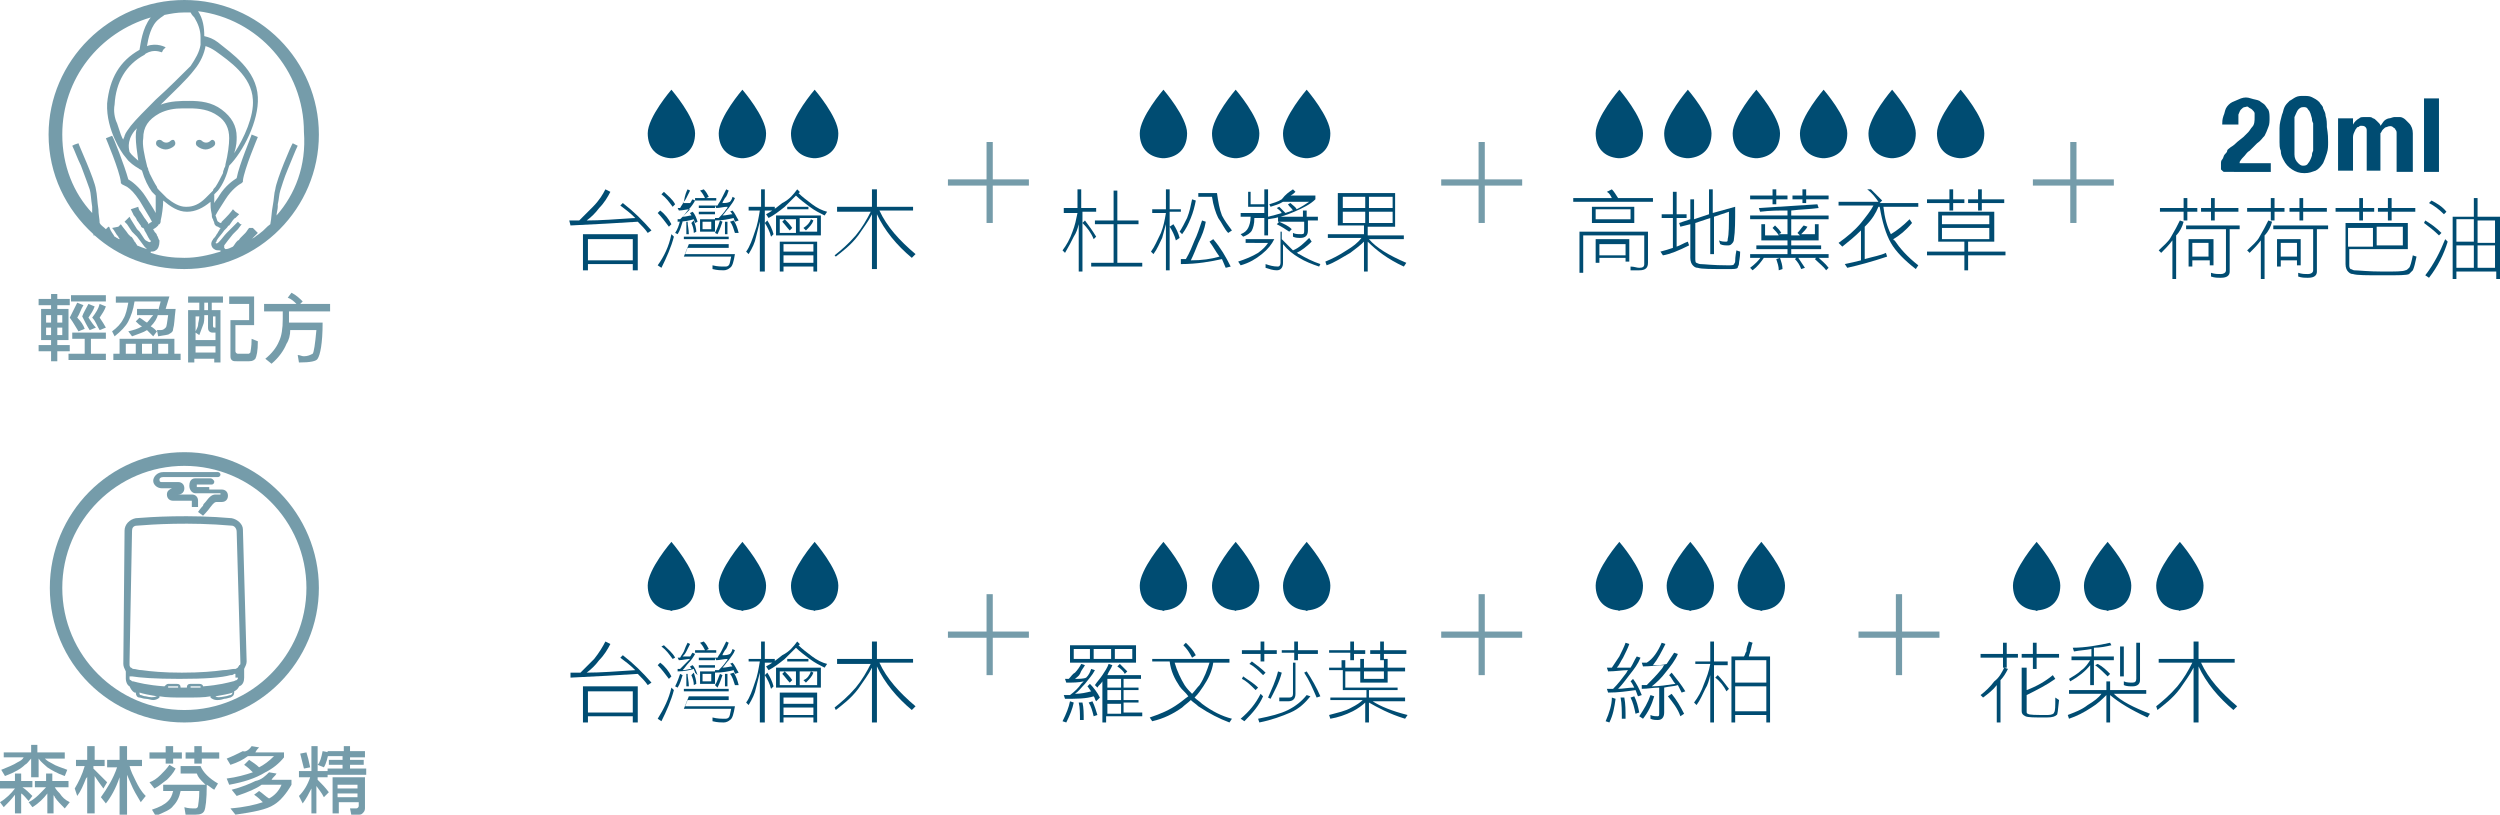 <?xml version="1.0" encoding="utf-8"?>
<!-- Generator: Adobe Illustrator 25.4.1, SVG Export Plug-In . SVG Version: 6.00 Build 0)  -->
<svg version="1.1" id="圖層_1" xmlns="http://www.w3.org/2000/svg" xmlns:xlink="http://www.w3.org/1999/xlink" x="0px" y="0px"
	 viewBox="0 0 200.7 65.4" style="enable-background:new 0 0 200.7 65.4;" xml:space="preserve">
<style type="text/css">
	.st0{fill:#004C72;}
	.st1{fill:#759CAA;}
	.st2{fill:#231815;}
	.st3{fill:#306E5B;}
	.st4{fill:#A3B5A5;}
	.st5{fill:#E9A778;}
	.st6{fill:#C76421;}
	.st7{fill:#CF804C;}
	.st8{fill:#8F86B0;}
	.st9{fill:#554075;}
	.st10{fill:#DCA899;}
	.st11{fill:#8C1D23;}
	.st12{fill:#C6BB60;}
	.st13{fill:#836719;}
	.st14{fill:#60524F;}
	.st15{fill:#9D9085;}
</style>
<g>
	<g>
		<g>
			<path class="st0" d="M48.6,15.2l0.4,0.2c-0.2,0.4-0.5,0.9-0.9,1.3c-0.3,0.4-0.6,0.7-1,1c1.1,0,2.4-0.1,3.9-0.2
				c-0.4-0.4-0.8-0.7-1.2-1l0.2-0.2c0.9,0.7,1.6,1.4,2.3,2.2L52,18.7c-0.2-0.3-0.5-0.6-0.8-0.9c-1.5,0.1-3.3,0.2-5.4,0.3l-0.1-0.4
				c0.3,0,0.5,0,0.8,0c0.4-0.4,0.8-0.8,1.1-1.1C48.1,16.1,48.4,15.6,48.6,15.2z M51.2,18.8v2.9h-0.4v-0.5h-3.6v0.5h-0.4v-2.9H51.2z
				 M47.2,20.9h3.6v-1.7h-3.6V20.9z"/>
			<path class="st0" d="M53,16.9c0.4,0.3,0.7,0.7,0.9,1.1l-0.2,0.2c-0.3-0.4-0.6-0.8-0.9-1.1L53,16.9z M53.9,18.8l0.2,0.2
				c-0.2,0.8-0.6,1.7-1,2.5l-0.3-0.2C53.3,20.6,53.7,19.8,53.9,18.8z M53.3,15.4c0.3,0.3,0.7,0.6,0.9,1L54,16.6
				c-0.3-0.4-0.5-0.7-0.9-1L53.3,15.4z M54.6,17.7l0.2,0.1c-0.1,0.3-0.2,0.7-0.4,1l-0.2-0.1C54.4,18.4,54.5,18.1,54.6,17.7z
				 M55.2,15.2l0.2,0.1c-0.1,0.2-0.2,0.4-0.3,0.6c-0.1,0.2-0.2,0.3-0.3,0.4c0.2,0,0.4,0,0.6,0c0.1-0.1,0.1-0.2,0.2-0.3l0.2,0.1
				c-0.1,0.2-0.3,0.5-0.5,0.7c-0.2,0.2-0.3,0.4-0.5,0.6c0.3,0,0.5-0.1,0.7-0.1c0-0.1-0.1-0.1-0.1-0.2l0.2-0.1
				c0.2,0.2,0.3,0.5,0.4,0.8l-0.2,0.1c0-0.1-0.1-0.2-0.1-0.3c-0.3,0.1-0.8,0.2-1.3,0.2l0-0.2c0.1,0,0.2,0,0.2,0
				c0.2-0.2,0.4-0.4,0.6-0.6c0.1-0.1,0.1-0.1,0.2-0.2c-0.3,0-0.6,0.1-0.9,0.1l-0.1-0.2c0.1,0,0.1,0,0.2,0c0.1-0.2,0.2-0.3,0.3-0.5
				C55,15.6,55.1,15.4,55.2,15.2z M54.7,19h3.8v0.9h-3.3l-0.2,0.5H59c-0.1,0.6-0.2,1-0.4,1.1c-0.1,0.1-0.3,0.2-0.5,0.2
				c-0.2,0-0.5,0-0.9-0.1l0-0.3c0.4,0.1,0.7,0.1,1,0.1c0.1,0,0.2,0,0.3-0.1c0.1-0.1,0.1-0.3,0.2-0.7h-3.8l0.4-1h3.2v-0.4h-3.6V19z
				 M55.2,17.8c0,0.3,0.1,0.6,0.1,1l-0.2,0c0-0.4,0-0.7,0-1L55.2,17.8z M55.7,17.7c0.1,0.3,0.2,0.6,0.2,0.9l-0.2,0.1
				c0-0.3-0.1-0.6-0.2-0.8L55.7,17.7z M56.5,15.2c0.2,0.2,0.3,0.4,0.4,0.6l-0.2,0.1h0.8v0.2h-1.7v-0.2h0.8c-0.1-0.2-0.2-0.4-0.4-0.6
				L56.5,15.2z M56.1,16.5h1.3v0.2h-1.3V16.5z M56.1,17h1.3v0.2h-1.3V17z M56.2,17.6h1.2v1h-1.2V17.6z M56.4,18.4h0.7v-0.6h-0.7
				V18.4z M57.8,17.7l0.2,0.1c-0.1,0.3-0.2,0.6-0.4,1l-0.2-0.1C57.6,18.3,57.7,18,57.8,17.7z M58.3,15.2l0.2,0.1
				c-0.1,0.2-0.1,0.4-0.3,0.6c-0.1,0.2-0.2,0.3-0.2,0.4c0.2,0,0.4,0,0.6-0.1c0.1-0.1,0.2-0.3,0.2-0.4l0.2,0.1
				c-0.1,0.3-0.3,0.5-0.5,0.8c-0.2,0.2-0.3,0.4-0.5,0.6c0.3,0,0.6-0.1,0.8-0.1c-0.1-0.1-0.1-0.2-0.2-0.2l0.2-0.1
				c0.2,0.2,0.3,0.5,0.5,0.8l-0.3,0.1c0-0.1-0.1-0.2-0.1-0.3c-0.4,0.1-0.9,0.2-1.5,0.2l0-0.2c0.1,0,0.2,0,0.3,0
				c0.2-0.2,0.4-0.4,0.6-0.7c0.1-0.1,0.1-0.1,0.1-0.2c-0.3,0-0.6,0.1-0.9,0.1l-0.1-0.2c0.1,0,0.1,0,0.2,0c0.1-0.2,0.2-0.3,0.3-0.5
				C58.1,15.6,58.2,15.4,58.3,15.2z M58.4,17.8c0,0.3,0,0.6,0,1l-0.2,0c0-0.4,0-0.7,0-1L58.4,17.8z M58.9,17.7
				c0.2,0.3,0.3,0.6,0.4,1L59,18.7c-0.1-0.3-0.2-0.7-0.4-0.9L58.9,17.7z"/>
			<path class="st0" d="M60.1,16.6h1v-1.4h0.3v1.4h0.8v0.3h-0.8v4.9H61v-4c-0.1,0.4-0.2,0.8-0.3,1.2c-0.1,0.5-0.3,0.9-0.6,1.4
				l-0.2-0.2c0.3-0.4,0.5-1,0.7-1.6c0.2-0.5,0.3-1.1,0.4-1.7h-0.9V16.6z M61.6,17.7c0.2,0.3,0.4,0.7,0.5,1.1L61.9,19
				c-0.1-0.4-0.3-0.8-0.5-1.1L61.6,17.7z M64,15.2l0.2,0.2c0,0.1-0.1,0.1-0.1,0.1c0.3,0.3,0.7,0.6,1.1,0.9c0.4,0.3,0.8,0.5,1.2,0.6
				l-0.2,0.3c-0.4-0.2-0.8-0.4-1.2-0.7c-0.4-0.3-0.8-0.6-1.1-0.9c-0.3,0.3-0.6,0.6-0.9,0.9c-0.5,0.4-0.9,0.7-1.3,0.9l-0.2-0.3
				c0.4-0.2,0.8-0.5,1.3-0.9C63.4,16,63.7,15.6,64,15.2z M62.3,17.3h3.6v1.6h-3.6V17.3z M65.6,19.4v2.4h-0.3v-0.4h-2.4v0.4h-0.3
				v-2.4H65.6z M62.6,18.7h1.3v-1.1h-1.3V18.7z M63,17.6c0.2,0.2,0.4,0.4,0.6,0.7l-0.2,0.2c-0.2-0.2-0.4-0.5-0.6-0.7L63,17.6z
				 M62.9,20.2h2.4v-0.6h-2.4V20.2z M62.9,21.1h2.4v-0.6h-2.4V21.1z M63.2,16.6h1.7v0.2h-1.7V16.6z M64.2,17.5v1.1h1.4v-1.1H64.2z
				 M65.1,17.6l0.2,0.1c-0.1,0.3-0.3,0.5-0.6,0.8l-0.2-0.2C64.8,18.1,65,17.9,65.1,17.6z"/>
			<path class="st0" d="M67.2,16.6h2.8v-1.4h0.4v1.4h2.9v0.3h-2.7c0.6,1.3,1.6,2.4,2.9,3.5l-0.3,0.3c-1.2-1-2.2-2.2-2.8-3.5v4.4
				h-0.4v-4.4c-0.3,0.6-0.7,1.1-1.1,1.7c-0.6,0.8-1.3,1.3-1.8,1.7L67,20.5c0.5-0.4,1.1-0.9,1.7-1.6c0.5-0.6,0.9-1.3,1.2-1.9h-2.7
				V16.6z"/>
		</g>
		<g>
			<path class="st0" d="M54,12.7c1.1-0.1,1.8-0.8,1.8-2c0-1.3-1.9-3.5-1.9-3.5l0,0l0,0c0,0-1.9,2.2-1.9,3.5c0,1.2,0.7,1.9,1.8,2
				C53.9,12.7,54,12.7,54,12.7z"/>
			<path class="st0" d="M59.7,12.7c1.1-0.1,1.8-0.8,1.8-2c0-1.3-1.9-3.5-1.9-3.5l0,0l0,0c0,0-1.9,2.2-1.9,3.5c0,1.2,0.7,1.9,1.8,2
				C59.6,12.7,59.7,12.7,59.7,12.7z"/>
			<path class="st0" d="M65.5,12.7c1.1-0.1,1.8-0.8,1.8-2c0-1.3-1.9-3.5-1.9-3.5l0,0l0,0c0,0-1.9,2.2-1.9,3.5c0,1.2,0.7,1.9,1.8,2
				C65.4,12.7,65.4,12.7,65.5,12.7z"/>
		</g>
	</g>
	<g>
		<g>
			<path class="st0" d="M93.5,12.7c1.1-0.1,1.8-0.8,1.8-2c0-1.3-1.9-3.5-1.9-3.5l0,0l0,0c0,0-1.9,2.2-1.9,3.5c0,1.2,0.7,1.9,1.8,2
				C93.4,12.7,93.5,12.7,93.5,12.7z"/>
			<path class="st0" d="M99.3,12.7c1.1-0.1,1.8-0.8,1.8-2c0-1.3-1.9-3.5-1.9-3.5l0,0l0,0c0,0-1.9,2.2-1.9,3.5c0,1.2,0.7,1.9,1.8,2
				C99.2,12.7,99.2,12.7,99.3,12.7z"/>
			<path class="st0" d="M105,12.7c1.1-0.1,1.8-0.8,1.8-2c0-1.3-1.9-3.5-1.9-3.5l0,0l0,0c0,0-1.9,2.2-1.9,3.5c0,1.2,0.7,1.9,1.8,2
				C104.9,12.7,105,12.7,105,12.7z"/>
		</g>
		<g>
			<g>
				<path class="st0" d="M85.4,16.7h1.1v-1.5h0.3v1.5H88V17h-1.1v4.8h-0.3v-3.8c-0.1,0.4-0.2,0.7-0.4,1c-0.2,0.4-0.4,0.8-0.7,1.3
					l-0.2-0.2c0.3-0.4,0.6-0.9,0.8-1.5c0.2-0.5,0.3-1,0.4-1.5h-1.1V16.7z M87.1,17.7c0.3,0.4,0.6,0.8,0.9,1.3l-0.2,0.2
					c-0.2-0.5-0.5-0.9-0.9-1.3L87.1,17.7z M87.9,17.7h1.5v-2.4h0.3v2.4h1.7V18h-1.7v3.1h2v0.3h-4.1v-0.3h1.8V18h-1.5V17.7z"/>
				<path class="st0" d="M92.4,16.8h1.2v-1.6h0.3v1.6h0.9V17h-0.9v4.7h-0.3V18c-0.1,0.4-0.2,0.7-0.3,1.1c-0.2,0.4-0.4,0.9-0.7,1.3
					l-0.2-0.2c0.3-0.4,0.5-0.9,0.8-1.5c0.2-0.5,0.3-1,0.4-1.6h-1.1V16.8z M94.2,18c0.2,0.3,0.4,0.7,0.5,1.1l-0.3,0.2
					c-0.1-0.4-0.3-0.8-0.5-1.1L94.2,18z M95.7,16l0.3,0.1c-0.1,0.5-0.2,0.9-0.4,1.4c-0.2,0.5-0.4,0.9-0.7,1.3l-0.2-0.2
					c0.2-0.3,0.4-0.7,0.6-1.1C95.5,17,95.6,16.5,95.7,16z M96.5,17.7l0.3,0.1c-0.1,0.6-0.3,1.1-0.6,1.7c-0.2,0.5-0.4,1-0.6,1.4
					c0.9,0,1.6-0.1,2.3-0.3c-0.3-0.4-0.5-0.8-0.8-1.2l0.3-0.2c0.6,0.7,1,1.4,1.4,2.2l-0.4,0.1c-0.1-0.2-0.2-0.5-0.3-0.7
					c-0.9,0.2-2,0.4-3.3,0.4l0-0.4c0.2,0,0.3,0,0.4,0c0.3-0.5,0.5-1,0.7-1.5C96.1,18.9,96.3,18.3,96.5,17.7z M96.3,15.5h1.4
					c0.1,0.7,0.2,1.3,0.4,1.8c0.2,0.4,0.5,0.8,0.8,1.2l-0.3,0.2c-0.3-0.3-0.5-0.8-0.8-1.2c-0.2-0.4-0.4-1-0.5-1.7h-1.1V15.5z"/>
				<path class="st0" d="M100,19.2h2.3c-0.2,0.4-0.5,0.8-1,1.2c-0.5,0.4-1,0.7-1.7,0.9l-0.2-0.3c0.6-0.2,1.1-0.4,1.6-0.7
					c0.4-0.3,0.6-0.5,0.8-0.8H100V19.2z M100.1,15.4h0.3v1h1.1v-1.2h0.3v3.7h-0.3v-1.4h-0.8c0,0.5-0.1,0.8-0.2,1
					c-0.1,0.2-0.4,0.4-0.7,0.5l-0.2-0.2c0.3-0.1,0.5-0.3,0.6-0.5c0.1-0.2,0.2-0.5,0.2-0.9h-0.8v-0.3h1.9v-0.5h-1.3V15.4z
					 M102.6,18.6h0.3v0.6c0.3,0.3,0.6,0.6,0.9,0.9c0.5-0.2,0.9-0.6,1.3-1l0.2,0.3c-0.4,0.4-0.8,0.7-1.2,0.9c0.1,0,0.1,0.1,0.2,0.1
					c0.5,0.3,1.1,0.6,1.7,0.8l-0.1,0.2c-0.6-0.2-1.1-0.4-1.6-0.7c-0.5-0.3-0.9-0.6-1.3-1.1v1.5c0,0.4-0.2,0.6-0.5,0.6
					c-0.3,0-0.6-0.1-0.9-0.2l0-0.3c0.3,0.1,0.6,0.2,1,0.2c0.1,0,0.2-0.1,0.2-0.3V18.6z M103.8,15.2l0.2,0.2
					c-0.1,0.1-0.2,0.2-0.4,0.3h2v0.3c-0.4,0.4-1,0.7-1.7,1c-0.7,0.3-1.3,0.5-2.1,0.6l0-0.2c0.4-0.1,0.8-0.2,1.1-0.3
					c-0.1-0.2-0.3-0.3-0.4-0.4l0.2-0.1c0.2,0.2,0.3,0.3,0.5,0.5c0.2-0.1,0.4-0.1,0.5-0.2c0,0,0.1,0,0.1,0c-0.1-0.2-0.3-0.3-0.4-0.5
					l0.2-0.1c0.2,0.2,0.4,0.3,0.5,0.5c0.4-0.2,0.7-0.4,1-0.6h-2c0,0-0.1,0-0.1,0c-0.3,0.2-0.7,0.3-1,0.4l-0.1-0.2
					c0.3-0.1,0.7-0.2,1-0.4C103.2,15.6,103.5,15.4,103.8,15.2z M102.5,17.4h2.1v-0.5h0.3v0.5h0.9v0.3H105v0.8c0,0.4-0.2,0.6-0.6,0.6
					c-0.2,0-0.4,0-0.6-0.1l0-0.3c0.2,0.1,0.4,0.1,0.7,0.1c0.2,0,0.2-0.1,0.2-0.3v-0.7h-2.1V17.4z M102.7,17.8c0.4,0.2,0.7,0.3,1,0.6
					l-0.2,0.2c-0.3-0.2-0.6-0.4-1-0.6L102.7,17.8z"/>
				<path class="st0" d="M107.5,15.5h4.5v2.7h-2.2v0.7h2.9v0.3h-2.8c0.6,0.7,1.6,1.3,3,1.9l-0.2,0.3c-1.3-0.6-2.2-1.3-2.9-2v2.4
					h-0.3v-2.4c-0.3,0.3-0.7,0.6-1.1,0.9c-0.7,0.4-1.3,0.8-1.9,1l-0.1-0.3c0.5-0.2,1.1-0.5,1.7-0.9c0.5-0.3,0.9-0.6,1.2-1h-2.7v-0.3
					h2.9v-0.7h-2.1V15.5z M107.8,16.7h1.8v-0.9h-1.8V16.7z M107.8,17.9h1.8V17h-1.8V17.9z M109.9,15.8v0.9h1.9v-0.9H109.9z
					 M109.9,17v0.9h1.9V17H109.9z"/>
			</g>
		</g>
	</g>
	<g>
		<g>
			<path class="st0" d="M130.1,12.7c1.1-0.1,1.8-0.8,1.8-2c0-1.3-1.9-3.5-1.9-3.5l0,0l0,0c0,0-1.9,2.2-1.9,3.5c0,1.2,0.7,1.9,1.8,2
				C130,12.7,130.1,12.7,130.1,12.7z"/>
			<path class="st0" d="M135.6,12.7c1.1-0.1,1.8-0.8,1.8-2c0-1.3-1.9-3.5-1.9-3.5l0,0l0,0c0,0-1.9,2.2-1.9,3.5c0,1.2,0.7,1.9,1.8,2
				C135.5,12.7,135.5,12.7,135.6,12.7z"/>
			<path class="st0" d="M141.1,12.7c1.1-0.1,1.8-0.8,1.8-2c0-1.3-1.9-3.5-1.9-3.5l0,0l0,0c0,0-1.9,2.2-1.9,3.5c0,1.2,0.7,1.9,1.8,2
				C141,12.7,141,12.7,141.1,12.7z"/>
			<path class="st0" d="M146.5,12.7c1.1-0.1,1.8-0.8,1.8-2c0-1.3-1.9-3.5-1.9-3.5l0,0l0,0c0,0-1.9,2.2-1.9,3.5c0,1.2,0.7,1.9,1.8,2
				C146.4,12.7,146.5,12.7,146.5,12.7z"/>
			<path class="st0" d="M152,12.7c1.1-0.1,1.8-0.8,1.8-2c0-1.3-1.9-3.5-1.9-3.5l0,0l0,0c0,0-1.9,2.2-1.9,3.5c0,1.2,0.7,1.9,1.8,2
				C151.9,12.7,151.9,12.7,152,12.7z"/>
			<path class="st0" d="M157.5,12.7c1.1-0.1,1.8-0.8,1.8-2c0-1.3-1.9-3.5-1.9-3.5l0,0l0,0c0,0-1.9,2.2-1.9,3.5c0,1.2,0.7,1.9,1.8,2
				C157.4,12.7,157.4,12.7,157.5,12.7z"/>
		</g>
		<g>
			<g>
				<path class="st0" d="M129.4,15.2c0.2,0.2,0.3,0.4,0.5,0.7h2.8v0.3h-6.4v-0.3h3.1c-0.1-0.2-0.2-0.4-0.4-0.5L129.4,15.2z
					 M132.3,18.4v2.7c0,0.4-0.2,0.6-0.7,0.6c-0.2,0-0.4,0-0.7,0l0-0.3c0.3,0,0.5,0.1,0.7,0.1c0.3,0,0.4-0.1,0.4-0.3v-2.3h-4.9v3
					h-0.3v-3.3H132.3z M127.8,16.6h3.4v1.3h-3.4V16.6z M128.1,17.6h2.8v-0.8h-2.8V17.6z M130.8,19.3V21h-0.3v-0.3h-2.1v0.4h-0.3
					v-1.9H130.8z M128.4,20.5h2.1v-0.9h-2.1V20.5z"/>
				<path class="st0" d="M133.4,17.2h0.9v-1.8h0.3v1.8h0.8v0.3h-0.8v2.3c0.3-0.1,0.6-0.3,0.9-0.4l0.1,0.3c-0.8,0.4-1.5,0.7-2.1,0.8
					l-0.2-0.3c0.4-0.1,0.7-0.2,1-0.3v-2.4h-0.9V17.2z M139.3,16.6c0,1.1,0,2-0.1,2.6c0,0.2-0.1,0.3-0.2,0.4
					c-0.1,0.1-0.2,0.1-0.3,0.1c-0.2,0-0.4,0-0.6-0.1l-0.1-0.3c0.2,0.1,0.4,0.1,0.6,0.1c0.1,0,0.1-0.1,0.1-0.2
					c0.1-0.4,0.1-1.1,0.1-2.2l-1.2,0.4v3h-0.3v-2.9l-1.2,0.4v2.8c0,0.2,0,0.4,0.1,0.4c0,0,0.2,0.1,0.3,0.1c0.3,0,1,0.1,2.2,0.1
					c0.3,0,0.5,0,0.5-0.1c0,0,0.1-0.1,0.1-0.2c0-0.1,0-0.4,0.1-0.9l0.3,0.1c0,0.5-0.1,0.8-0.1,1c0,0.1-0.1,0.2-0.1,0.3
					c-0.1,0.1-0.3,0.1-0.8,0.1c-1.3,0-2.1,0-2.4-0.1c-0.2,0-0.3-0.1-0.4-0.2c-0.1-0.1-0.2-0.3-0.2-0.6V18l-0.8,0.2l-0.1-0.3l0.9-0.3
					V16h0.3v1.6l1.2-0.4v-2h0.3v1.9L139.3,16.6z"/>
				<path class="st0" d="M141.4,20.6l0.2,0.1c-0.2,0.3-0.5,0.7-0.9,1l-0.2-0.2C140.9,21.2,141.2,20.9,141.4,20.6z M140.5,15.7h1.8
					v-0.5h0.3v0.5h0.9V16h-0.9v0.4h-0.3V16h-1.8V15.7z M145.9,16.4l0.1,0.3c-0.7,0.1-1.4,0.1-2.2,0.2v0.4h3v0.3h-3v0.4h2.2v1.3h-2.2
					v0.4h2.4v0.3h-2.4v0.4h3v0.3h-6.3v-0.3h3v-0.4H141v-0.3h2.5v-0.4h-2.1v-1.3h2.1v-0.4h-3v-0.3h3v-0.4c-0.7,0-1.4,0-2.2,0.1
					l-0.1-0.3C142.8,16.6,144.4,16.5,145.9,16.4z M141.7,18.9h1.1c-0.1-0.2-0.3-0.4-0.5-0.6l0.2-0.2c0.2,0.2,0.4,0.4,0.5,0.6
					l-0.2,0.1h0.7v-0.8h-1.8V18.9z M142.9,20.7c0.1,0.3,0.2,0.6,0.2,0.9l-0.3,0.1c0-0.3-0.1-0.6-0.2-0.9L142.9,20.7z M143.8,18.1
					v0.8h0.7l-0.2-0.2c0.2-0.2,0.3-0.4,0.5-0.6l0.3,0.1c-0.1,0.2-0.3,0.4-0.5,0.6h1.1v-0.8H143.8z M143.9,15.7h0.8v-0.5h0.3v0.5h1.8
					V16H145v0.3h-0.3V16h-0.8V15.7z M144.3,20.6c0.2,0.3,0.4,0.6,0.6,0.9l-0.3,0.1c-0.1-0.3-0.3-0.6-0.5-0.8L144.3,20.6z
					 M145.9,20.6c0.3,0.3,0.6,0.5,0.9,0.9l-0.2,0.2c-0.2-0.3-0.6-0.6-0.9-0.9L145.9,20.6z"/>
				<path class="st0" d="M150.2,15.2c0.3,0.3,0.6,0.6,0.9,0.9l-0.2,0.2h3.1v0.3h-2.8c0.1,0.9,0.3,1.6,0.6,2.2c0.5-0.3,1-0.7,1.5-1.2
					l0.2,0.3c-0.5,0.6-1,1-1.5,1.3c0,0,0,0.1,0.1,0.1c0.4,0.6,1,1.3,1.9,2l-0.2,0.3c-0.9-0.7-1.6-1.4-2-2.1
					c-0.4-0.7-0.7-1.7-0.9-2.9h-0.1c-0.2,0.5-0.5,1-1,1.5c0,0-0.1,0.1-0.1,0.1v2.6c0.7-0.2,1.3-0.3,1.7-0.5l0.1,0.3
					c-1.2,0.4-2.3,0.7-3.2,0.9l-0.2-0.3c0.5-0.1,0.9-0.2,1.3-0.3v-2.4c-0.5,0.5-1,0.9-1.5,1.3l-0.3-0.3c0.7-0.5,1.3-1,1.8-1.6
					c0.4-0.5,0.8-1,1-1.4h-2.8v-0.3h3.2c-0.2-0.3-0.5-0.7-0.9-1L150.2,15.2z"/>
				<path class="st0" d="M155.6,17h4.5v2.4H158v0.8h3v0.3h-3v1.2h-0.3v-1.2h-3v-0.3h3v-0.8h-2.1V17z M154.7,16h1.8v-0.8h0.3V16h0.9
					v0.3h-0.9v0.6h-0.3v-0.6h-1.8V16z M155.9,18h3.8v-0.7h-3.8V18z M155.9,19.2h3.8v-0.9h-3.8V19.2z M158,16h0.8v-0.8h0.3V16h1.8
					v0.3h-1.8v0.6h-0.3v-0.6H158V16z"/>
			</g>
		</g>
	</g>
	<g>
		<g>
			<rect x="76.1" y="14.4" class="st1" width="6.5" height="0.5"/>
		</g>
		<g>
			<rect x="79.2" y="11.4" class="st1" width="0.5" height="6.5"/>
		</g>
	</g>
	<g>
		<g>
			<rect x="115.7" y="14.4" class="st1" width="6.5" height="0.5"/>
		</g>
		<g>
			<rect x="118.7" y="11.4" class="st1" width="0.5" height="6.5"/>
		</g>
	</g>
	<g>
		<g>
			<rect x="163.2" y="14.4" class="st1" width="6.5" height="0.5"/>
		</g>
		<g>
			<rect x="166.2" y="11.4" class="st1" width="0.5" height="6.5"/>
		</g>
	</g>
	<g>
		<g>
			<g>
				<path class="st0" d="M175,17.7l0.3,0.1c-0.1,0.4-0.3,0.8-0.6,1.1v3.5h-0.3v-3.1c-0.3,0.4-0.6,0.7-0.9,1l-0.2-0.2
					c0.4-0.4,0.8-0.7,1-1.1C174.6,18.5,174.8,18.1,175,17.7z M173.4,16.7h1.9v-0.8h0.3v0.8h0.8V17h-0.8v0.7h-0.3V17h-1.9V16.7z
					 M175.4,18.1h4.4v0.3H179v3.4c0,0.3-0.2,0.5-0.7,0.5c-0.3,0-0.5,0-0.8-0.1l0-0.3c0.3,0.1,0.5,0.1,0.8,0.1c0.2,0,0.4-0.1,0.4-0.3
					v-3.3h-3.2V18.1z M177.7,19.2v2.1h-0.3v-0.4H176v0.5h-0.3v-2.2H177.7z M176,20.6h1.3v-1.1H176V20.6z M176.7,16.7h0.8v-0.8h0.3
					v0.8h1.9V17h-1.9v0.7h-0.3V17h-0.8V16.7z"/>
				<path class="st0" d="M182.1,17.7l0.3,0.1c-0.1,0.4-0.3,0.8-0.6,1.1v3.5h-0.3v-3.1c-0.3,0.4-0.6,0.7-0.9,1l-0.2-0.2
					c0.4-0.4,0.8-0.7,1-1.1C181.7,18.5,181.9,18.1,182.1,17.7z M180.4,16.7h1.9v-0.8h0.3v0.8h0.8V17h-0.8v0.7h-0.3V17h-1.9V16.7z
					 M182.5,18.1h4.4v0.3H186v3.4c0,0.3-0.2,0.5-0.7,0.5c-0.3,0-0.5,0-0.8-0.1l0-0.3c0.3,0.1,0.5,0.1,0.8,0.1c0.2,0,0.4-0.1,0.4-0.3
					v-3.3h-3.2V18.1z M184.7,19.2v2.1h-0.3v-0.4h-1.3v0.5h-0.3v-2.2H184.7z M183.1,20.6h1.3v-1.1h-1.3V20.6z M183.8,16.7h0.8v-0.8
					h0.3v0.8h1.9V17h-1.9v0.7h-0.3V17h-0.8V16.7z"/>
				<path class="st0" d="M187.5,16.7h1.9v-0.8h0.3v0.8h0.9V17h-0.9v0.7h-0.3V17h-1.9V16.7z M193.3,17.9V20h-4.7v1.2
					c0,0.2,0,0.3,0.1,0.4c0.1,0,0.2,0.1,0.3,0.1c0.3,0,1.1,0.1,2.3,0.1c1,0,1.6,0,1.8-0.1c0.1,0,0.2-0.1,0.3-0.2
					c0.1-0.1,0.2-0.5,0.3-1l0.3,0.1c-0.1,0.5-0.2,0.9-0.3,1.1c-0.1,0.1-0.2,0.2-0.3,0.3c-0.2,0.1-0.8,0.1-2.1,0.1
					c-1.3,0-2.1,0-2.4-0.1c-0.2,0-0.3-0.1-0.4-0.2c-0.1-0.1-0.2-0.3-0.2-0.6v-3.3H193.3z M188.5,18.8v1h2v-1.5h-2V18.8z M190.8,18.2
					v1.5h2.1v-1.5H190.8z M190.9,16.7h0.8v-0.8h0.3v0.8h1.9V17H192v0.7h-0.3V17h-0.8V16.7z"/>
				<path class="st0" d="M194.7,17.7c0.5,0.3,0.9,0.6,1.3,1l-0.2,0.2c-0.4-0.4-0.8-0.7-1.2-1L194.7,17.7z M196.3,19.2l0.2,0.2
					c-0.3,1-0.8,2-1.5,2.9l-0.3-0.2C195.4,21.2,195.9,20.2,196.3,19.2z M195.2,16.1c0.4,0.2,0.9,0.5,1.2,0.9l-0.2,0.2
					c-0.4-0.4-0.8-0.7-1.2-0.9L195.2,16.1z M200.7,17.4v5h-0.3v-0.6h-3.2v0.6h-0.3v-5h1.7v-1.5h0.3v1.5H200.7z M197.2,19.4h1.4v-1.8
					h-1.4V19.4z M197.2,21.5h1.4v-1.8h-1.4V21.5z M198.9,17.7v1.8h1.4v-1.8H198.9z M198.9,21.5h1.4v-1.8h-1.4V21.5z"/>
			</g>
		</g>
		<g>
			<path class="st0" d="M178.6,13.8c-0.1,0-0.1,0-0.2-0.1c0,0-0.1-0.1-0.1-0.1c0-0.1,0-0.1,0-0.2c0-0.1,0-0.1,0-0.2
				c0-0.2,0-0.3,0.1-0.4s0.1-0.3,0.2-0.4c0.1-0.1,0.2-0.2,0.2-0.3s0.2-0.2,0.3-0.3c0.2-0.1,0.4-0.3,0.5-0.4s0.4-0.3,0.5-0.4
				c0.1-0.1,0.3-0.3,0.4-0.4c0.1-0.1,0.2-0.3,0.3-0.4C181,10,181,9.7,181,9.4c0-0.1,0-0.2,0-0.3c0-0.1-0.1-0.2-0.2-0.3
				c-0.1-0.1-0.2-0.1-0.3-0.2s-0.2,0-0.3,0c-0.1,0-0.2,0.1-0.3,0.2c-0.1,0.1-0.1,0.2-0.2,0.4c0,0,0,0.1,0,0.2c0,0.1,0,0.1,0,0.2
				c0,0.1,0,0.1,0,0.2c0,0.1,0,0.1,0,0.2h-1.3c0-0.2,0-0.4,0.1-0.7c0.1-0.2,0.1-0.4,0.2-0.6c0.1-0.2,0.3-0.4,0.5-0.5
				c0.2-0.1,0.5-0.2,0.7-0.3c0.3-0.1,0.5-0.1,0.8,0s0.5,0.1,0.7,0.2c0.1,0.1,0.3,0.2,0.4,0.3c0.1,0.1,0.2,0.3,0.3,0.4
				c0.1,0.2,0.1,0.5,0.1,0.7c0,0.2,0,0.5-0.1,0.7c-0.1,0.3-0.2,0.5-0.3,0.7c-0.2,0.2-0.3,0.4-0.6,0.6c-0.1,0.1-0.2,0.2-0.3,0.3
				s-0.2,0.2-0.3,0.3c-0.2,0.1-0.3,0.3-0.4,0.4c-0.1,0.1-0.3,0.3-0.4,0.5c0,0,0,0,0,0.1c0,0,0,0,0,0h2.5v0.7H178.6z"/>
			<path class="st0" d="M186.9,11.4c0,0.3,0,0.6-0.1,0.9c-0.1,0.3-0.2,0.6-0.3,0.8c-0.2,0.3-0.4,0.5-0.6,0.6
				c-0.3,0.1-0.5,0.2-0.9,0.2c-0.4,0-0.7-0.1-1-0.3c-0.3-0.2-0.5-0.4-0.7-0.8c-0.1-0.2-0.2-0.4-0.2-0.7c-0.1-0.2-0.1-0.5-0.1-0.7
				c0-0.4,0-0.7,0-1.1c0-0.4,0.1-0.7,0.2-1.1c0.1-0.2,0.1-0.4,0.2-0.6c0.1-0.2,0.2-0.3,0.4-0.5c0.2-0.1,0.3-0.2,0.5-0.3
				c0.2-0.1,0.4-0.1,0.6-0.1c0.3,0,0.5,0,0.7,0.1c0.2,0.1,0.4,0.2,0.6,0.4c0.1,0.2,0.3,0.3,0.3,0.5c0.1,0.2,0.2,0.4,0.2,0.6
				c0.1,0.3,0.1,0.6,0.1,0.9C186.9,10.8,186.9,11.1,186.9,11.4z M185.6,9.5c-0.1-0.3-0.1-0.5-0.3-0.7c-0.1-0.2-0.2-0.2-0.4-0.2
				s-0.3,0.1-0.4,0.2c-0.1,0.1-0.2,0.4-0.3,0.6c0,0.1,0,0.2,0,0.4c0,0.2,0,0.3,0,0.5c0,0.2,0,0.4,0,0.6s0,0.4,0,0.6
				c0,0.2,0,0.3,0,0.5c0,0.2,0,0.3,0,0.4c0,0.3,0.1,0.5,0.3,0.7s0.3,0.2,0.4,0.2c0.1,0,0.3,0,0.4-0.2c0.1-0.1,0.2-0.3,0.3-0.6
				c0-0.1,0-0.2,0.1-0.4c0-0.2,0-0.3,0-0.5c0-0.2,0-0.4,0-0.6c0-0.2,0-0.4,0-0.6c0-0.2,0-0.4,0-0.5C185.6,9.7,185.6,9.6,185.6,9.5z"
				/>
			<path class="st0" d="M192.4,13.8v-3.1c0-0.1,0-0.2-0.1-0.3c0-0.1-0.1-0.1-0.2-0.2c-0.1-0.1-0.3-0.1-0.5,0c-0.1,0-0.2,0.1-0.3,0.2
				s-0.1,0.2-0.2,0.3v3H190v-3.2c0-0.1,0-0.2-0.1-0.3c-0.1-0.1-0.2-0.1-0.4-0.1c-0.1,0-0.1,0.1-0.2,0.1c-0.1,0-0.1,0.1-0.2,0.2
				c-0.1,0.2-0.2,0.4-0.2,0.6v2.7h-1.2V9.5h1.2v0.5c0.1-0.2,0.3-0.4,0.5-0.5c0.1-0.1,0.2-0.1,0.4-0.1s0.3,0,0.4,0
				c0.1,0,0.2,0,0.3,0.1c0.1,0,0.2,0.1,0.3,0.2c0.1,0.1,0.1,0.1,0.2,0.2c0.1,0.1,0.1,0.2,0.1,0.2c0.1-0.1,0.2-0.3,0.3-0.4
				s0.3-0.2,0.4-0.2c0.1,0,0.3-0.1,0.4-0.1c0.2,0,0.3,0,0.5,0c0.1,0,0.3,0.1,0.4,0.2s0.2,0.2,0.3,0.3c0.2,0.2,0.3,0.5,0.3,0.8v3.1
				H192.4z"/>
			<path class="st0" d="M194.6,13.8V7.9h1.2v5.9H194.6z"/>
		</g>
	</g>
	<g>
		<g>
			<path class="st0" d="M48.6,51.5l0.4,0.2c-0.2,0.4-0.5,0.9-0.9,1.3c-0.3,0.4-0.6,0.7-1,1c1.1,0,2.4-0.1,3.9-0.2
				c-0.4-0.4-0.8-0.7-1.2-1l0.2-0.2c0.9,0.7,1.6,1.4,2.3,2.2L52,55c-0.2-0.3-0.5-0.6-0.8-0.9c-1.5,0.1-3.3,0.2-5.4,0.3L45.8,54
				c0.3,0,0.5,0,0.8,0c0.4-0.4,0.8-0.8,1.1-1.1C48.1,52.4,48.4,51.9,48.6,51.5z M51.2,55.2V58h-0.4v-0.5h-3.6V58h-0.4v-2.9H51.2z
				 M47.2,57.2h3.6v-1.7h-3.6V57.2z"/>
			<path class="st0" d="M53,53.2c0.4,0.3,0.7,0.7,0.9,1.1l-0.2,0.2c-0.3-0.4-0.6-0.8-0.9-1.1L53,53.2z M53.9,55.2l0.2,0.2
				c-0.2,0.8-0.6,1.7-1,2.5l-0.3-0.2C53.3,56.9,53.7,56.1,53.9,55.2z M53.3,51.8c0.3,0.3,0.7,0.6,0.9,1L54,52.9
				c-0.3-0.4-0.5-0.7-0.9-1L53.3,51.8z M54.6,54.1l0.2,0.1c-0.1,0.3-0.2,0.7-0.4,1l-0.2-0.1C54.4,54.7,54.5,54.4,54.6,54.1z
				 M55.2,51.6l0.2,0.1c-0.1,0.2-0.2,0.4-0.3,0.6c-0.1,0.2-0.2,0.3-0.3,0.4c0.2,0,0.4,0,0.6,0c0.1-0.1,0.1-0.2,0.2-0.3l0.2,0.1
				c-0.1,0.2-0.3,0.5-0.5,0.7c-0.2,0.2-0.3,0.4-0.5,0.6c0.3,0,0.5-0.1,0.7-0.1c0-0.1-0.1-0.1-0.1-0.2l0.2-0.1
				c0.2,0.2,0.3,0.5,0.4,0.8L55.8,54c0-0.1-0.1-0.2-0.1-0.3c-0.3,0.1-0.8,0.2-1.3,0.2l0-0.2c0.1,0,0.2,0,0.2,0
				c0.2-0.2,0.4-0.4,0.6-0.6c0.1-0.1,0.1-0.1,0.2-0.2c-0.3,0-0.6,0.1-0.9,0.1l-0.1-0.2c0.1,0,0.1,0,0.2,0c0.1-0.2,0.2-0.3,0.3-0.5
				C55,52,55.1,51.8,55.2,51.6z M54.7,55.3h3.8v0.9h-3.3l-0.2,0.5H59c-0.1,0.6-0.2,1-0.4,1.1c-0.1,0.1-0.3,0.2-0.5,0.2
				c-0.2,0-0.5,0-0.9-0.1l0-0.3c0.4,0.1,0.7,0.1,1,0.1c0.1,0,0.2,0,0.3-0.1c0.1-0.1,0.1-0.3,0.2-0.7h-3.8l0.4-1h3.2v-0.4h-3.6V55.3z
				 M55.2,54.1c0,0.3,0.1,0.6,0.1,1l-0.2,0c0-0.4,0-0.7,0-1L55.2,54.1z M55.7,54c0.1,0.3,0.2,0.6,0.2,0.9l-0.2,0.1
				c0-0.3-0.1-0.6-0.2-0.8L55.7,54z M56.5,51.5c0.2,0.2,0.3,0.4,0.4,0.6l-0.2,0.1h0.8v0.2h-1.7v-0.2h0.8c-0.1-0.2-0.2-0.4-0.4-0.6
				L56.5,51.5z M56.1,52.8h1.3V53h-1.3V52.8z M56.1,53.4h1.3v0.2h-1.3V53.4z M56.2,53.9h1.2v1h-1.2V53.9z M56.4,54.7h0.7v-0.6h-0.7
				V54.7z M57.8,54.1l0.2,0.1c-0.1,0.3-0.2,0.6-0.4,1L57.4,55C57.6,54.7,57.7,54.3,57.8,54.1z M58.3,51.5l0.2,0.1
				c-0.1,0.2-0.1,0.4-0.3,0.6c-0.1,0.2-0.2,0.3-0.2,0.4c0.2,0,0.4,0,0.6-0.1c0.1-0.1,0.2-0.3,0.2-0.4l0.2,0.1
				c-0.1,0.3-0.3,0.5-0.5,0.8c-0.2,0.2-0.3,0.4-0.5,0.6c0.3,0,0.6-0.1,0.8-0.1c-0.1-0.1-0.1-0.2-0.2-0.2l0.2-0.1
				c0.2,0.2,0.3,0.5,0.5,0.8l-0.3,0.1c0-0.1-0.1-0.2-0.1-0.3c-0.4,0.1-0.9,0.2-1.5,0.2l0-0.2c0.1,0,0.2,0,0.3,0
				c0.2-0.2,0.4-0.4,0.6-0.7c0.1-0.1,0.1-0.1,0.1-0.2c-0.3,0-0.6,0.1-0.9,0.1l-0.1-0.2c0.1,0,0.1,0,0.2,0c0.1-0.2,0.2-0.3,0.3-0.5
				C58.1,51.9,58.2,51.7,58.3,51.5z M58.4,54.1c0,0.3,0,0.6,0,1l-0.2,0c0-0.4,0-0.7,0-1L58.4,54.1z M58.9,54c0.2,0.3,0.3,0.6,0.4,1
				L59,55c-0.1-0.3-0.2-0.7-0.4-0.9L58.9,54z"/>
			<path class="st0" d="M60.1,52.9h1v-1.4h0.3v1.4h0.8v0.3h-0.8V58H61v-4c-0.1,0.4-0.2,0.8-0.3,1.2c-0.1,0.5-0.3,0.9-0.6,1.4
				l-0.2-0.2c0.3-0.4,0.5-1,0.7-1.6c0.2-0.5,0.3-1.1,0.4-1.7h-0.9V52.9z M61.6,54c0.2,0.3,0.4,0.7,0.5,1.1l-0.2,0.2
				c-0.1-0.4-0.3-0.8-0.5-1.1L61.6,54z M64,51.5l0.2,0.2c0,0.1-0.1,0.1-0.1,0.1c0.3,0.3,0.7,0.6,1.1,0.9c0.4,0.3,0.8,0.5,1.2,0.6
				l-0.2,0.3c-0.4-0.2-0.8-0.4-1.2-0.7c-0.4-0.3-0.8-0.6-1.1-0.9c-0.3,0.3-0.6,0.6-0.9,0.9c-0.5,0.4-0.9,0.7-1.3,0.9l-0.2-0.3
				c0.4-0.2,0.8-0.5,1.3-0.9C63.4,52.3,63.7,51.9,64,51.5z M62.3,53.6h3.6v1.6h-3.6V53.6z M65.6,55.7V58h-0.3v-0.4h-2.4V58h-0.3
				v-2.4H65.6z M62.6,55h1.3v-1.1h-1.3V55z M63,53.9c0.2,0.2,0.4,0.4,0.6,0.7l-0.2,0.2c-0.2-0.2-0.4-0.5-0.6-0.7L63,53.9z
				 M62.9,56.5h2.4V56h-2.4V56.5z M62.9,57.4h2.4v-0.6h-2.4V57.4z M63.2,52.9h1.7v0.2h-1.7V52.9z M64.2,53.9V55h1.4v-1.1H64.2z
				 M65.1,53.9l0.2,0.1c-0.1,0.3-0.3,0.5-0.6,0.8l-0.2-0.2C64.8,54.5,65,54.2,65.1,53.9z"/>
			<path class="st0" d="M67.2,52.9h2.8v-1.4h0.4v1.4h2.9v0.3h-2.7c0.6,1.3,1.6,2.4,2.9,3.5l-0.3,0.3c-1.2-1-2.2-2.2-2.8-3.5V58h-0.4
				v-4.4c-0.3,0.6-0.7,1.1-1.1,1.7c-0.6,0.8-1.3,1.3-1.8,1.7L67,56.8c0.5-0.4,1.1-0.9,1.7-1.6c0.5-0.6,0.9-1.3,1.2-1.9h-2.7V52.9z"
				/>
		</g>
		<g>
			<path class="st0" d="M54,49c1.1-0.1,1.8-0.8,1.8-2c0-1.3-1.9-3.5-1.9-3.5l0,0l0,0c0,0-1.9,2.2-1.9,3.5c0,1.2,0.7,1.9,1.8,2
				C53.9,49.1,54,49,54,49z"/>
			<path class="st0" d="M59.7,49c1.1-0.1,1.8-0.8,1.8-2c0-1.3-1.9-3.5-1.9-3.5l0,0l0,0c0,0-1.9,2.2-1.9,3.5c0,1.2,0.7,1.9,1.8,2
				C59.6,49.1,59.7,49,59.7,49z"/>
			<path class="st0" d="M65.5,49c1.1-0.1,1.8-0.8,1.8-2c0-1.3-1.9-3.5-1.9-3.5l0,0l0,0c0,0-1.9,2.2-1.9,3.5c0,1.2,0.7,1.9,1.8,2
				C65.4,49.1,65.4,49,65.5,49z"/>
		</g>
	</g>
	<g>
		<g>
			<path class="st0" d="M93.5,49c1.1-0.1,1.8-0.8,1.8-2c0-1.3-1.9-3.5-1.9-3.5l0,0l0,0c0,0-1.9,2.2-1.9,3.5c0,1.2,0.7,1.9,1.8,2
				C93.4,49.1,93.5,49,93.5,49z"/>
			<path class="st0" d="M99.3,49c1.1-0.1,1.8-0.8,1.8-2c0-1.3-1.9-3.5-1.9-3.5l0,0l0,0c0,0-1.9,2.2-1.9,3.5c0,1.2,0.7,1.9,1.8,2
				C99.2,49.1,99.2,49,99.3,49z"/>
			<path class="st0" d="M105,49c1.1-0.1,1.8-0.8,1.8-2c0-1.3-1.9-3.5-1.9-3.5l0,0l0,0c0,0-1.9,2.2-1.9,3.5c0,1.2,0.7,1.9,1.8,2
				C104.9,49.1,105,49,105,49z"/>
		</g>
		<g>
			<g>
				<path class="st0" d="M85.9,56.3l0.3,0.1c-0.1,0.5-0.3,1-0.6,1.6l-0.3-0.1C85.6,57.3,85.8,56.8,85.9,56.3z M86.8,53.3l0.3,0.1
					c-0.1,0.2-0.3,0.4-0.4,0.7c-0.1,0.2-0.3,0.3-0.4,0.4c0.3,0,0.7,0,0.9-0.1c0.2-0.2,0.3-0.4,0.4-0.7l0.3,0.1
					c-0.2,0.4-0.5,0.7-0.8,1.1c-0.3,0.3-0.5,0.6-0.8,0.8c0.5,0,0.9-0.1,1.3-0.2c-0.1-0.1-0.2-0.3-0.3-0.4l0.2-0.2
					c0.3,0.3,0.6,0.7,0.8,1.1L88,56.3c-0.1-0.1-0.1-0.3-0.2-0.4c-0.6,0.2-1.4,0.2-2.3,0.2l-0.1-0.3c0.2,0,0.3,0,0.5,0
					c0.4-0.3,0.7-0.6,0.9-0.9c0.1-0.1,0.1-0.1,0.2-0.2c-0.4,0.1-0.9,0.1-1.4,0.1l-0.1-0.3c0.1,0,0.2,0,0.3,0
					c0.2-0.2,0.3-0.4,0.5-0.5C86.5,53.8,86.7,53.5,86.8,53.3z M85.9,51.8h5.3v1.4h-5.3V51.8z M86.2,52.9h1.3v-0.8h-1.3V52.9z
					 M86.9,56.4c0.1,0.4,0.1,0.9,0.1,1.4l-0.3,0c0-0.5,0-1-0.1-1.4L86.9,56.4z M87.7,56.3c0.2,0.4,0.3,0.8,0.4,1.1l-0.3,0.1
					c-0.1-0.4-0.2-0.8-0.4-1.1L87.7,56.3z M87.8,52.1v0.8h1.4v-0.8H87.8z M89,53.3l0.3,0.1c-0.1,0.3-0.3,0.5-0.4,0.8h2.7v0.3h-1.4
					v0.7h1.2v0.2h-1.2v0.8h1.2v0.2h-1.2v0.8h1.5v0.3h-2.9V58h-0.3v-3.3c-0.1,0.2-0.3,0.3-0.4,0.5L87.9,55c0.2-0.3,0.4-0.5,0.6-0.8
					C88.7,53.9,88.9,53.6,89,53.3z M90,55.2v-0.7h-1.1v0.7H90z M90,56.2v-0.8h-1.1v0.8H90z M88.8,57.3H90v-0.8h-1.1V57.3z
					 M89.5,52.1v0.8h1.4v-0.8H89.5z M89.9,53.3c0.2,0.2,0.4,0.4,0.6,0.6l-0.2,0.2c-0.1-0.2-0.3-0.4-0.6-0.6L89.9,53.3z"/>
				<path class="st0" d="M92.5,52.9h6.2v0.3h-1.3c-0.1,0.7-0.4,1.3-0.8,1.9c-0.2,0.3-0.4,0.6-0.7,0.9c0.2,0.2,0.4,0.3,0.6,0.5
					c0.8,0.6,1.6,1,2.4,1.2L98.7,58c-0.8-0.3-1.6-0.7-2.5-1.3c-0.2-0.2-0.4-0.3-0.6-0.5c-0.2,0.2-0.5,0.4-0.7,0.6
					c-0.7,0.5-1.5,0.9-2.4,1.1l-0.2-0.3c0.9-0.3,1.6-0.6,2.3-1.1c0.3-0.2,0.5-0.4,0.8-0.6c-0.2-0.3-0.5-0.5-0.7-0.8
					c-0.4-0.6-0.7-1.2-0.8-2h-1.4V52.9z M94.3,53.2c0.2,0.7,0.5,1.3,0.8,1.8c0.2,0.3,0.4,0.5,0.6,0.7c0.2-0.2,0.4-0.5,0.6-0.7
					c0.4-0.6,0.6-1.2,0.8-1.8H94.3z M95.2,51.6c0.3,0.3,0.6,0.6,0.8,1l-0.3,0.2c-0.2-0.4-0.4-0.7-0.7-1L95.2,51.6z"/>
				<path class="st0" d="M99.7,52.2h1.5v-0.7h0.3v0.7h1v0.3h-1v0.6h-0.3v-0.6h-1.5V52.2z M99.8,54.3c0.4,0.3,0.8,0.5,1.2,0.9
					l-0.2,0.2c-0.4-0.4-0.7-0.7-1.1-0.9L99.8,54.3z M101.2,55.7l0.2,0.2c-0.3,0.7-0.8,1.3-1.5,2l-0.3-0.2
					C100.3,57.1,100.8,56.5,101.2,55.7z M100.5,53.1c0.4,0.3,0.8,0.6,1.1,0.9l-0.2,0.2c-0.4-0.4-0.7-0.7-1.1-0.9L100.5,53.1z
					 M104.9,55.8l0.3,0.1c-0.4,0.5-0.9,1-1.6,1.3c-0.7,0.3-1.5,0.6-2.5,0.8l-0.1-0.3c1-0.2,1.8-0.4,2.4-0.7
					C104,56.7,104.5,56.3,104.9,55.8z M102.6,53.9l0.3,0.1c-0.2,0.8-0.6,1.5-0.9,2.1l-0.2-0.1C102.1,55.3,102.4,54.7,102.6,53.9z
					 M103.7,53.2h0.3v2.5c0,0.4-0.2,0.6-0.6,0.6c-0.3,0-0.5,0-0.7,0l0-0.3c0.3,0,0.5,0,0.8,0c0.2,0,0.3-0.1,0.3-0.3V53.2z
					 M102.9,52.2h1v-0.7h0.3v0.7h1.6v0.3h-1.6V53h-0.3v-0.6h-1V52.2z M104.9,53.9c0.4,0.6,0.8,1.3,1.1,2l-0.3,0.1
					c-0.3-0.7-0.6-1.4-1-2L104.9,53.9z"/>
				<path class="st0" d="M106.6,53.6h1.1V53h0.3v0.6h1.2v-0.7h0.3v0.7h1.6v-0.7h0.3v0.7h1.4v0.3h-1.4v0.9h-2.2v-0.9h-1.2v1.3h4.2
					v0.2h-2.3V56h2.9v0.3h-2.6c0.6,0.4,1.6,0.8,2.8,1.1l-0.2,0.3c-1.3-0.4-2.2-0.9-2.9-1.3V58h-0.3v-1.6c-0.2,0.2-0.6,0.5-1,0.7
					c-0.6,0.3-1.2,0.5-1.8,0.6l-0.1-0.3c0.7-0.2,1.3-0.3,1.8-0.6c0.4-0.2,0.7-0.4,0.9-0.6h-2.6V56h2.9v-0.6h-1.9v-1.6h-1.1V53.6z
					 M106.7,52.2h1.7v-0.7h0.3v0.7h0.9v0.3h-0.9V53h-0.3v-0.6h-1.7V52.2z M109.5,53.9v0.6h1.6v-0.6H109.5z M110,52.2h0.8v-0.7h0.3
					v0.7h1.8v0.3h-1.8V53h-0.3v-0.5H110V52.2z"/>
			</g>
		</g>
	</g>
	<g>
		<g>
			<path class="st0" d="M130.1,49c1.1-0.1,1.8-0.8,1.8-2c0-1.3-1.9-3.5-1.9-3.5l0,0l0,0c0,0-1.9,2.2-1.9,3.5c0,1.2,0.7,1.9,1.8,2
				C130,49.1,130,49,130.1,49z"/>
			<path class="st0" d="M135.8,49c1.1-0.1,1.8-0.8,1.8-2c0-1.3-1.9-3.5-1.9-3.5l0,0l0,0c0,0-1.9,2.2-1.9,3.5c0,1.2,0.7,1.9,1.8,2
				C135.7,49.1,135.8,49,135.8,49z"/>
			<path class="st0" d="M141.5,49c1.1-0.1,1.8-0.8,1.8-2c0-1.3-1.9-3.5-1.9-3.5l0,0l0,0c0,0-1.9,2.2-1.9,3.5c0,1.2,0.7,1.9,1.8,2
				C141.4,49.1,141.5,49,141.5,49z"/>
		</g>
		<g>
			<g>
				<path class="st0" d="M129.4,56l0.3,0.1c-0.1,0.7-0.2,1.3-0.5,1.9l-0.3-0.1C129.2,57.2,129.4,56.6,129.4,56z M130.5,51.6l0.3,0.1
					c-0.1,0.3-0.3,0.7-0.5,1.1c-0.2,0.3-0.3,0.6-0.5,0.8c0.4,0,0.7,0,1.1,0c0.2-0.3,0.3-0.6,0.5-0.9l0.3,0.1
					c-0.2,0.5-0.5,0.9-0.9,1.4c-0.3,0.4-0.6,0.8-0.9,1.1c0.4,0,0.8-0.1,1.3-0.1c-0.1-0.2-0.2-0.4-0.3-0.5l0.2-0.2
					c0.3,0.4,0.5,0.8,0.7,1.3l-0.3,0.1c-0.1-0.2-0.1-0.3-0.2-0.5c-0.7,0.1-1.4,0.2-2.2,0.2l-0.1-0.3c0.2,0,0.3,0,0.5,0
					c0.4-0.4,0.7-0.8,1-1.2c0.1-0.1,0.1-0.2,0.2-0.3c-0.5,0-1,0.1-1.6,0.1l-0.1-0.3c0.1,0,0.3,0,0.4,0c0.2-0.3,0.4-0.6,0.6-0.9
					C130.2,52.3,130.4,51.9,130.5,51.6z M130.4,56c0.1,0.5,0.1,1.1,0.1,1.7l-0.3,0c0-0.6,0-1.2-0.1-1.7L130.4,56z M131.2,55.9
					c0.2,0.4,0.3,0.8,0.4,1.3l-0.3,0.1c-0.1-0.5-0.2-0.9-0.4-1.3L131.2,55.9z M132.5,55.8l0.3,0.1c-0.2,0.7-0.5,1.3-0.9,1.8
					l-0.3-0.2C132,56.9,132.3,56.4,132.5,55.8z M133.4,51.6l0.3,0.1c-0.3,0.6-0.6,1.2-1,1.7c0.4,0,0.8,0,1.1-0.1
					c0.2-0.3,0.4-0.6,0.6-0.9l0.3,0.1c-0.2,0.5-0.6,1-1,1.5c-0.3,0.4-0.7,0.8-1.1,1.1c0.6,0,1.2-0.1,1.9-0.2
					c-0.2-0.2-0.3-0.5-0.5-0.7l0.2-0.2c0.4,0.5,0.8,1,1.1,1.5l-0.3,0.1c-0.1-0.2-0.2-0.4-0.3-0.6c-0.3,0.1-0.7,0.1-1.1,0.2v2
					c0,0.4-0.2,0.6-0.5,0.6c-0.2,0-0.4,0-0.6-0.1l0-0.3c0.2,0.1,0.4,0.1,0.6,0.1c0.1,0,0.1-0.1,0.1-0.3v-2c-0.5,0-0.9,0.1-1.4,0.1
					l0-0.3c0.1,0,0.2,0,0.4,0c0.4-0.4,0.8-0.8,1.2-1.3c0.1-0.1,0.1-0.2,0.2-0.3c-0.5,0-1.1,0.1-1.7,0.1l-0.1-0.3c0.1,0,0.3,0,0.4,0
					C132.7,52.9,133.1,52.3,133.4,51.6z M134.2,55.7c0.4,0.5,0.7,1,1,1.6l-0.3,0.2c-0.2-0.6-0.6-1.1-1-1.6L134.2,55.7z"/>
				<path class="st0" d="M136.1,53.1h1.2v-1.6h0.3v1.6h1.1v0.3h-1.1V58h-0.3v-3.8c-0.1,0.4-0.2,0.8-0.4,1.1
					c-0.2,0.4-0.4,0.9-0.7,1.3l-0.2-0.2c0.3-0.4,0.6-0.9,0.8-1.5c0.2-0.5,0.4-1,0.5-1.6h-1.2V53.1z M137.9,54.2
					c0.3,0.3,0.6,0.7,0.9,1.1l-0.2,0.2c-0.2-0.4-0.5-0.8-0.9-1.1L137.9,54.2z M140.4,51.5l0.3,0.1c-0.1,0.2-0.1,0.5-0.2,0.7
					c0,0.1-0.1,0.3-0.1,0.4h1.7V58h-0.3v-0.6h-2.5V58H139v-5.3h1c0.1-0.1,0.1-0.3,0.2-0.4C140.2,52,140.3,51.8,140.4,51.5z
					 M139.3,54.8h2.5V53h-2.5V54.8z M139.3,57.1h2.5v-2h-2.5V57.1z"/>
			</g>
		</g>
	</g>
	<g>
		<g>
			<rect x="76.1" y="50.7" class="st1" width="6.5" height="0.5"/>
		</g>
		<g>
			<rect x="79.2" y="47.7" class="st1" width="0.5" height="6.5"/>
		</g>
	</g>
	<g>
		<g>
			<rect x="115.7" y="50.7" class="st1" width="6.5" height="0.5"/>
		</g>
		<g>
			<rect x="118.7" y="47.7" class="st1" width="0.5" height="6.5"/>
		</g>
	</g>
	<g>
		<g>
			<path class="st0" d="M163.6,49c1.1-0.1,1.8-0.8,1.8-2c0-1.3-1.9-3.5-1.9-3.5l0,0l0,0c0,0-1.9,2.2-1.9,3.5c0,1.2,0.7,1.9,1.8,2
				C163.5,49.1,163.6,49,163.6,49z"/>
			<path class="st0" d="M169.3,49c1.1-0.1,1.8-0.8,1.8-2c0-1.3-1.9-3.5-1.9-3.5l0,0l0,0c0,0-1.9,2.2-1.9,3.5c0,1.2,0.7,1.9,1.8,2
				C169.2,49.1,169.3,49,169.3,49z"/>
			<path class="st0" d="M175.1,49c1.1-0.1,1.8-0.8,1.8-2c0-1.3-1.9-3.5-1.9-3.5l0,0l0,0c0,0-1.9,2.2-1.9,3.5c0,1.2,0.7,1.9,1.8,2
				C175,49.1,175,49,175.1,49z"/>
		</g>
		<g>
			<g>
				<path class="st0" d="M159,52.5h1.8v-0.9h0.3v0.9h0.9v0.3h-0.9v0.8h-0.3v-0.8H159V52.5z M160.9,53.6l0.3,0.1
					c-0.2,0.4-0.4,0.7-0.6,0.9V58h-0.3v-3c0,0,0,0,0,0c-0.3,0.4-0.7,0.7-1.1,1l-0.2-0.2c0.4-0.3,0.8-0.7,1.1-1.1
					C160.5,54.4,160.7,54,160.9,53.6z M162.3,52.5h0.9v-0.9h0.3v0.9h1.8v0.3h-1.8v0.9h-0.3v-0.9h-0.9V52.5z M162.4,53.6h0.3v1.8
					c0.8-0.3,1.5-0.7,2.1-1.2l0.2,0.3c-0.7,0.5-1.5,0.9-2.3,1.3v1.3c0,0.1,0,0.2,0.1,0.2c0.1,0.1,0.6,0.1,1.6,0.1
					c0.3,0,0.5-0.1,0.5-0.2c0.1-0.1,0.1-0.5,0.1-1.2l0.3,0.2c-0.1,0.8-0.1,1.2-0.2,1.2c-0.1,0.1-0.3,0.2-0.8,0.2c-1,0-1.5,0-1.7-0.1
					c-0.2-0.1-0.3-0.2-0.3-0.4V53.6z"/>
				<path class="st0" d="M166.2,55.4h2.9v-0.7h0.3v0.7h2.9v0.3h-2.6c0.6,0.6,1.6,1.1,2.9,1.6l-0.2,0.3c-1.3-0.6-2.3-1.2-3-1.8V58
					h-0.3v-2.2c-0.3,0.3-0.7,0.7-1.2,1c-0.6,0.4-1.2,0.7-1.8,0.9l-0.1-0.3c0.5-0.2,1.1-0.4,1.6-0.8c0.5-0.3,0.9-0.6,1.1-0.9h-2.6
					V55.4z M169.4,51.6l0.1,0.2c-0.4,0.1-0.9,0.2-1.4,0.2v0.7h1.6v0.3h-1.6v2h-0.3v-1.6c-0.4,0.5-0.9,0.9-1.6,1.3l-0.1-0.2
					c0.3-0.2,0.7-0.4,1-0.7c0.3-0.2,0.5-0.5,0.7-0.8h-1.5v-0.3h1.6v-0.6c-0.5,0.1-0.9,0.1-1.4,0.2l-0.1-0.3
					C167.4,52,168.5,51.8,169.4,51.6z M168.4,53.3c0.4,0.2,0.7,0.5,1,0.8l-0.2,0.2c-0.3-0.3-0.6-0.6-1-0.9L168.4,53.3z M170.2,51.9
					h0.3v2.4h-0.3V51.9z M171.5,51.6h0.3v3c0,0.3-0.2,0.5-0.6,0.5c-0.2,0-0.5,0-0.7-0.1l0-0.3c0.2,0.1,0.5,0.1,0.7,0.1
					c0.2,0,0.3-0.1,0.3-0.3V51.6z"/>
				<path class="st0" d="M173.3,52.9h2.8v-1.4h0.4v1.4h2.9v0.3h-2.7c0.6,1.3,1.6,2.4,2.9,3.5l-0.3,0.3c-1.2-1-2.2-2.2-2.8-3.5V58
					h-0.4v-4.4c-0.3,0.6-0.7,1.1-1.1,1.7c-0.6,0.8-1.3,1.3-1.8,1.7l-0.1-0.3c0.5-0.4,1.1-0.9,1.7-1.6c0.5-0.6,0.9-1.3,1.2-1.9h-2.7
					V52.9z"/>
			</g>
		</g>
	</g>
	<g>
		<g>
			<rect x="149.2" y="50.7" class="st1" width="6.5" height="0.5"/>
		</g>
		<g>
			<rect x="152.2" y="47.7" class="st1" width="0.5" height="6.5"/>
		</g>
	</g>
	<g>
		<g>
			<path class="st1" d="M3.1,24h1v-0.4h0.5V24h1v0.5h-1v0.3h0.9v2.5H4.6v0.4h1v0.5h-1v0.8H4.1v-0.8h-1v-0.5h1v-0.4H3.3v-2.5h0.8
				v-0.3h-1V24z M3.7,25.9h0.4v-0.6H3.7V25.9z M4.1,26.9v-0.6H3.7v0.6H4.1z M4.6,25.3v0.6H5v-0.6H4.6z M5,26.9v-0.6H4.6v0.6H5z
				 M5.8,26.7h2.7v0.5H7.3v1.2h1.2v0.5h-3v-0.5h1.3v-1.2h-1V26.7z M6.2,24.3l0.5,0.2c-0.2,0.3-0.3,0.7-0.5,1
				c0.3,0.3,0.5,0.6,0.6,0.9l-0.5,0.2c-0.2-0.3-0.4-0.7-0.7-1.1C5.8,25.1,6,24.7,6.2,24.3z M5.7,23.7h2.8v0.5H5.7V23.7z M7.1,24.4
				l0.5,0.2c-0.1,0.3-0.3,0.6-0.5,0.9c0.2,0.3,0.4,0.6,0.6,0.8l-0.5,0.2c-0.2-0.3-0.4-0.7-0.6-1.1C6.7,25.1,6.9,24.8,7.1,24.4z
				 M8,24.4l0.5,0.2c-0.1,0.3-0.3,0.6-0.5,0.9c0.2,0.3,0.4,0.6,0.5,0.8L8,26.5c-0.2-0.3-0.3-0.7-0.6-1C7.7,25.1,7.9,24.8,8,24.4z"/>
			<path class="st1" d="M9.3,23.8h4.3l-0.3,1h0.8c-0.1,0.8-0.1,1.3-0.2,1.6c0,0.2-0.1,0.3-0.3,0.4c-0.1,0.1-0.4,0.1-0.9,0.2
				l-0.1-0.5c0.1,0,0.2,0,0.3,0c0.2,0,0.3-0.1,0.4-0.2c0.1-0.1,0.1-0.4,0.2-1h-0.9l0.3-1.1h-2.1c-0.1,0.7-0.3,1.2-0.5,1.6
				c-0.2,0.4-0.6,0.8-1.1,1.2L9,26.6c0.4-0.3,0.7-0.6,0.9-1c0.2-0.3,0.3-0.8,0.4-1.3H9.3V23.8z M14,27.2v1.2h0.5v0.5H9.1v-0.5h0.5
				v-1.2H14z M10.1,28.4h0.8v-0.8h-0.8V28.4z M10.9,24.8h1.8v0.4c-0.1,0.4-0.3,0.7-0.6,1c0.2,0.1,0.4,0.3,0.5,0.4L12.3,27
				c-0.2-0.2-0.3-0.3-0.5-0.5c-0.3,0.2-0.7,0.3-1.2,0.5l-0.3-0.4c0.4-0.1,0.8-0.2,1.1-0.4c-0.2-0.1-0.3-0.2-0.5-0.4l0.3-0.3
				c0.2,0.1,0.4,0.3,0.6,0.4c0.2-0.2,0.3-0.4,0.5-0.6h-1.3V24.8z M11.4,28.4h0.8v-0.8h-0.8V28.4z M12.7,28.4h0.8v-0.8h-0.8V28.4z"/>
			<path class="st1" d="M15.1,23.8h2.8v0.5h-0.9v0.6h0.7v4.2h-0.5v-0.3h-1.6v0.3h-0.5v-4.2H16v-0.6h-0.9V23.8z M15.7,27.3h1.6v-0.6
				h-0.2c-0.1,0-0.2,0-0.3-0.1c-0.1-0.1-0.1-0.2-0.1-0.4v-0.9h-0.3c0,0.3,0,0.6-0.1,0.8c-0.1,0.3-0.2,0.5-0.3,0.8l-0.3-0.2V27.3z
				 M15.7,26.6c0.1-0.2,0.2-0.4,0.2-0.5c0-0.2,0.1-0.4,0.1-0.7h-0.3V26.6z M15.7,28.3h1.6v-0.5h-1.6V28.3z M16.7,24.9v-0.6h-0.3v0.6
				H16.7z M17.1,25.4v0.7c0,0.1,0,0.2,0.1,0.2h0.1v-0.9H17.1z M18.2,23.8h2.2v2.3h-1.5v2.1c0,0.1,0.1,0.2,0.2,0.2h0.8
				c0.1,0,0.1,0,0.2-0.1c0-0.1,0.1-0.4,0.1-1.1l0.5,0.2c0,0.8-0.1,1.2-0.2,1.4c-0.1,0.1-0.2,0.2-0.5,0.2h-1c-0.2,0-0.3,0-0.4-0.1
				c-0.1-0.1-0.1-0.2-0.1-0.4v-2.8h1.5v-1.3h-1.6V23.8z"/>
			<path class="st1" d="M23.4,23.5c0.4,0.2,0.7,0.5,0.9,0.7l-0.2,0.2h2.4V25h-3.3v0.5c0,0.1,0,0.2,0,0.4h2.7c0,1.7-0.2,2.6-0.4,2.9
				c-0.1,0.2-0.6,0.3-1.5,0.3l-0.1-0.6c0.2,0,0.3,0.1,0.5,0.1c0.3,0,0.5-0.1,0.7-0.2c0.1-0.1,0.2-0.8,0.3-1.9h-2.1
				c0,0.4-0.1,0.8-0.3,1.1c-0.2,0.5-0.6,1.1-1.2,1.6l-0.5-0.4c0.5-0.4,0.9-0.9,1.1-1.4c0.2-0.4,0.3-1,0.3-1.8V25h-1.5v-0.6h2.6
				c-0.2-0.2-0.4-0.4-0.7-0.5L23.4,23.5z"/>
		</g>
		<g>
			<path class="st1" d="M14.8,0C8.8,0,3.9,4.9,3.9,10.8c0,3.2,1.4,6,3.6,8c0,0,0,0.1,0,0.1l0.1,0c1.9,1.7,4.4,2.7,7.2,2.7
				c6,0,10.8-4.9,10.8-10.8C25.6,4.9,20.8,0,14.8,0z M18.6,17.4L18.6,17.4L18.6,17.4L18.6,17.4z M15.6,1.4c0.3,0.5,0.5,1,0.5,1.6
				c0,0.1,0,0.2,0,0.3c0,0.1,0,0.2,0,0.3c-0.1,0.6-0.4,1.1-0.8,1.7C14.6,6,13.5,7.1,12.5,8c-0.8,0.8-1.6,1.6-2,2.1
				c-0.2,0.3-0.4,0.5-0.5,0.8c0,0.1-0.1,0.2-0.1,0.3c-0.1-0.1-0.1-0.2-0.2-0.4c-0.1-0.3-0.2-0.6-0.3-0.9C9.2,9.5,9.1,8.9,9.2,8.4
				c0.1-1.8,0.9-3.2,2.4-4l0.1-0.1l0,0c0.7-0.4,1.2-0.1,1.3-0.1L13.1,4v0l0.2-0.2c0,0-0.7-0.4-1.5-0.1c0.1-0.6,0.3-1.7,1-2.2
				c0.1-0.1,0.3-0.2,0.4-0.3C13.7,1.1,14.2,1,14.8,1c0.2,0,0.3,0,0.5,0C15.4,1.2,15.5,1.3,15.6,1.4z M18,13.5c0,0.1-0.1,0.2-0.1,0.4
				c-0.2,0.4-0.4,0.8-0.6,1.1c-0.1,0.1-0.2,0.2-0.2,0.3c-0.1,0.1-0.2,0.2-0.3,0.3c-0.1,0.1-0.2,0.2-0.3,0.3c-0.5,0.5-1,0.7-1.5,0.7
				h-0.1c-0.5,0-1-0.3-1.5-0.7c-0.1-0.1-0.2-0.2-0.3-0.3c-0.1-0.1-0.2-0.2-0.3-0.3c-0.1-0.1-0.2-0.2-0.2-0.3
				c-0.2-0.3-0.4-0.7-0.6-1.1c0-0.1-0.1-0.2-0.1-0.3c0-0.1-0.1-0.2-0.1-0.3c-0.2-0.8-0.4-1.7-0.3-2.2c0-0.9,0.4-1.5,1.3-2
				c0.6-0.3,1.2-0.4,1.9-0.4c0.2,0,0.3,0,0.5,0l0-0.3l0,0.3c0.8,0,1.6,0.1,2.3,0.6c0.6,0.4,0.9,1,0.9,1.8c0,0.5-0.1,1.3-0.3,2.1
				C18.1,13.2,18.1,13.4,18,13.5z M10.4,12.2C10.4,12.2,10.4,12.1,10.4,12.2c0-0.1-0.3-0.8,0.4-1.7c0.1-0.1,0.1-0.1,0.2-0.2
				c-0.1,0.2-0.1,0.5-0.1,0.7c0,0.5,0.1,1.2,0.2,1.9C10.9,12.7,10.6,12.5,10.4,12.2z M17.8,8.8c-0.8-0.6-1.7-0.7-2.6-0.7l0,0
				c-0.7,0-1.5,0-2.3,0.3c1-1,2.1-2,2.7-2.8c0.5-0.6,0.8-1.3,0.9-1.9c0.3,0.1,0.5,0.2,0.8,0.4c1.1,0.8,2.9,2,3,3.9
				c0.1,1.3-0.7,3.1-1.5,4.3C19,11.7,19,11.3,19,11C19,10.1,18.6,9.4,17.8,8.8z M11.1,13.5c0.1,0.1,0.2,0.1,0.3,0.2
				c0.2,0.7,0.5,1.3,0.8,1.7c0.1,0.1,0.2,0.2,0.3,0.3c0,0.5,0,1,0,1.4c-0.2-0.4-0.5-0.8-0.8-1.3c-0.5-0.8-1.2-1.3-1.4-1.4
				C10,13.3,9.1,11,9,10.9l-0.5,0.2c0,0,1.1,2.6,1.2,3.5l0,0.1l0.1,0.1c0,0,0.2,0.1,0.4,0.2c0.3,0.2,0.6,0.5,1,1.1
				c0.4,0.7,0.8,1.3,1,1.7c0,0,0,0,0,0c0,0-0.2,0.1-0.3,0.2c0,0,0,0,0-0.1c-0.1-0.1-0.2-0.3-0.3-0.4c-0.2-0.3-0.3-0.5-0.4-0.6
				c-0.1-0.2-0.1-0.3-0.1-0.3l-0.3,0.1l-0.3,0.1c0,0,0.1,0.2,0.2,0.4l0,0c0,0,0,0,0,0c0,0,0,0,0,0l0,0c0,0.1,0.2,0.2,0.3,0.5
				c0.1,0.1,0.2,0.3,0.3,0.4c0,0.1,0.1,0.2,0.2,0.2c0.1,0.1,0.1,0.2,0.1,0.2c0.2,0.3,0.3,0.6,0.4,0.7c0,0,0,0.1,0.1,0.1
				c0,0,0,0.1,0,0.1c-0.1,0.1-0.2,0-0.4-0.1l-0.1-0.1l-0.4-0.6l-0.2-0.2L11,18.4l-0.5-0.8l-0.1-0.2l-0.2,0.2l-0.2,0.2l0.2,0.2
				l0.4,0.6l0.2,0.2l0.2,0.2l0.3,0.4l0.3,0.4l0.2,0.2c0,0,0,0,0,0c-0.3-0.1-0.6-0.2-0.8-0.3c0-0.1-0.1-0.1-0.1-0.2
				c0,0-0.1-0.1-0.1-0.1c0-0.1-0.1-0.1-0.1-0.2c-0.1-0.1-0.1-0.2-0.2-0.2c-0.1-0.1-0.1-0.1-0.2-0.2c-0.2-0.3-0.4-0.5-0.6-0.8l0,0
				c0,0,0,0,0,0l0,0l0,0l-0.2,0.2l0,0L9,18.3c0.2,0.2,0.3,0.5,0.5,0.7c0,0.1,0.1,0.1,0.1,0.2c-0.1,0-0.2-0.1-0.2-0.1
				c-0.1,0-0.1-0.1-0.2-0.1c-0.1-0.2-0.3-0.4-0.4-0.7c0,0,0-0.1-0.1-0.1l-0.2,0.2c-0.2-0.2-0.4-0.3-0.5-0.5c0-0.3-0.1-0.7-0.1-1.1
				c-0.1-0.6-0.1-1.2-0.2-1.6c-0.1-0.8-1.4-3.6-1.4-3.7L6,11.6v0l-0.2,0.1c0.2,0.4,0.4,1,0.7,1.6c0.3,0.8,0.6,1.6,0.7,1.9
				c0.1,0.3,0.1,0.8,0.2,1.4c0,0,0,0.1,0,0.1c0,0.1,0,0.3,0,0.4C5.9,15.5,5,13.3,5,10.8c0-4.5,3-8.2,7.1-9.4
				c-0.7,0.9-0.8,2.1-0.9,2.6C9.6,4.9,8.8,6.3,8.6,8.3c-0.1,2.2,1.3,4.1,1.3,4.1l0,0l0.4,0.5C10.7,13.3,11.1,13.5,11.1,13.5z
				 M14.8,20.7c-0.9,0-1.8-0.1-2.7-0.4c0,0,0,0,0-0.1c0.1,0,0.3,0,0.4-0.1c0.2-0.1,0.3-0.4,0.3-0.7c0,0,0-0.1,0-0.1
				c-0.1-0.1-0.1-0.3-0.2-0.4c0-0.1-0.1-0.2-0.2-0.3c0-0.1-0.1-0.1-0.1-0.2c0.2-0.1,0.3-0.2,0.4-0.3c0,0,0-0.1,0.1-0.1
				c0.1-0.1,0.1-0.2,0.1-0.3c0.1-0.4,0.2-1.1,0.2-1.6c0.6,0.5,1.2,0.9,1.9,0.9H15c0.7,0,1.3-0.3,1.9-0.8c0,0.3,0,0.6,0.1,1
				c0,0.1,0,0.3,0.1,0.4c0,0.1,0.1,0.2,0.1,0.3c0,0.1,0.1,0.2,0.1,0.2c0,0,0.1,0.1,0.2,0.1c0,0,0.1,0.1,0.2,0.1
				c0,0.1-0.1,0.1-0.1,0.2c-0.1,0.1-0.1,0.2-0.2,0.3c-0.1,0.2-0.2,0.3-0.3,0.4c0,0.1-0.1,0.1-0.1,0.2c-0.1,0.2,0,0.5,0.2,0.6
				c0.1,0.1,0.3,0.1,0.4,0.1c0,0,0.1,0,0.1,0c0,0,0,0.1,0,0.1C16.7,20.5,15.8,20.7,14.8,20.7z M22.2,17.3c0-0.2,0.1-0.5,0.1-0.7
				c0-0.1,0-0.1,0-0.2c0.1-0.4,0.1-0.8,0.2-1.1c0.1-0.3,0.3-1,0.6-1.7c0.3-0.7,0.6-1.5,0.8-1.9l-0.2-0.1l-0.2-0.1
				c-0.1,0.1-1.3,2.9-1.4,3.7c-0.1,0.3-0.1,0.8-0.2,1.3c-0.1,0.5-0.1,1-0.2,1.5c-0.3,0.2-0.5,0.5-0.8,0.7c-0.1,0.1-0.3,0.2-0.4,0.3
				c-0.1,0.1-0.2,0.1-0.3,0.2c0,0,0,0,0,0l0,0l0.2-0.2l0.3-0.3l-0.2-0.2l-0.2-0.2L20,18.3l0,0c0,0,0,0,0,0c-0.1,0.1-0.2,0.3-0.3,0.4
				c-0.1,0.1-0.1,0.1-0.2,0.2c-0.1,0.1-0.1,0.1-0.2,0.2c-0.1,0.1-0.1,0.2-0.2,0.2c0,0,0,0-0.1,0.1c-0.1,0.1-0.2,0.3-0.3,0.4
				c0,0,0,0,0,0c-0.2,0.1-0.4,0.2-0.6,0.2c0,0,0,0-0.1-0.1c0-0.1,0-0.1,0-0.2l0.3-0.4l0.4-0.5l0.2-0.2l0.2-0.2l0.3-0.4l0,0l0,0
				L19.3,18l0,0l-0.2-0.2l0,0c0,0-0.2,0.2-0.5,0.5c-0.1,0.1-0.1,0.1-0.2,0.2c-0.1,0.1-0.1,0.1-0.2,0.2c-0.2,0.2-0.4,0.5-0.6,0.7
				c0,0,0,0,0,0l0,0c0,0,0,0,0,0c0,0,0,0,0,0c-0.1,0.1-0.2,0.2-0.3,0.1c0,0,0.1-0.1,0.1-0.2c0.1-0.2,0.4-0.5,0.6-0.8
				c0.1-0.1,0.1-0.1,0.2-0.2c0.1-0.1,0.1-0.2,0.2-0.2c0.2-0.3,0.4-0.6,0.5-0.6c0,0,0,0,0,0c0.2-0.2,0.3-0.3,0.3-0.3L18.9,17
				l-0.2-0.2c0,0-0.2,0.3-0.6,0.7c-0.1,0.1-0.2,0.2-0.3,0.3c0,0,0,0.1-0.1,0.1c-0.1,0-0.1-0.1-0.2-0.1c-0.1-0.1-0.1-0.3-0.2-0.5
				c0.2-0.4,0.5-0.8,0.8-1.3c0.5-0.8,1.1-1.2,1.3-1.3c0,0,0,0,0,0l0.1-0.1l0-0.1c0.1-0.9,1.2-3.5,1.2-3.5l-0.5-0.2
				c0,0.1-1,2.4-1.2,3.5c-0.3,0.2-0.9,0.6-1.4,1.4c-0.1,0.2-0.3,0.4-0.4,0.6c0-0.2,0-0.5,0-0.7c0.1-0.1,0.2-0.2,0.3-0.3
				c0.4-0.5,0.7-1.2,0.9-2c1.1-1.1,2.4-3.6,2.3-5.5c-0.1-2.2-2.1-3.5-3.2-4.4c-0.4-0.3-0.7-0.4-1.1-0.5c0-0.7-0.1-1.4-0.5-2
				c4.8,0.6,8.5,4.7,8.5,9.7C24.6,13.3,23.7,15.6,22.2,17.3z"/>
			<path class="st1" d="M13.7,11.3c-0.2,0.2-0.5,0.2-0.7,0c-0.1-0.1-0.3-0.1-0.4,0c-0.1,0.1-0.1,0.3,0,0.4c0.2,0.2,0.5,0.3,0.7,0.3
				s0.5-0.1,0.7-0.3c0.1-0.1,0.1-0.3,0-0.4C14,11.2,13.8,11.2,13.7,11.3z"/>
			<path class="st1" d="M16.9,11.3c-0.2,0.2-0.5,0.2-0.7,0c-0.1-0.1-0.3-0.1-0.4,0c-0.1,0.1-0.1,0.3,0,0.4c0.2,0.2,0.5,0.3,0.7,0.3
				s0.5-0.1,0.7-0.3c0.1-0.1,0.1-0.3,0-0.4C17.1,11.2,17,11.2,16.9,11.3z"/>
		</g>
	</g>
	<g>
		<path class="st1" d="M0,62.7h1.2v-0.6h0.5v0.6h0.9v0.5H1.8c0.3,0.2,0.5,0.4,0.8,0.7l-0.3,0.4c-0.2-0.2-0.4-0.5-0.6-0.6v1.6H1.2
			v-1.5c-0.3,0.4-0.6,0.7-0.9,1L0,64.4c0.5-0.3,0.9-0.7,1.2-1.1H0V62.7z M0.3,60.4h2.2v-0.6H3v0.6h2.2v0.5H3.6
			c0.2,0.2,0.4,0.3,0.6,0.4c0.3,0.2,0.7,0.3,1.2,0.5l-0.2,0.5c-0.6-0.2-1.1-0.5-1.4-0.7c-0.2-0.2-0.5-0.4-0.7-0.7h0v1.5H2.5v-1.5h0
			c-0.2,0.2-0.3,0.4-0.5,0.5c-0.3,0.3-0.8,0.6-1.6,0.9l-0.3-0.5c0.5-0.2,1-0.4,1.3-0.6c0.2-0.1,0.4-0.2,0.5-0.4H0.3V60.4z M2.8,62.7
			h0.9v-0.6h0.5v0.6h1.3v0.5H4.4c0.1,0.2,0.3,0.4,0.4,0.5C5,64,5.2,64.2,5.6,64.4l-0.4,0.5c-0.3-0.3-0.6-0.6-0.8-0.9
			c0-0.1-0.1-0.1-0.1-0.2v1.5H3.8v-1.6c-0.3,0.4-0.7,0.8-1.2,1.1l-0.3-0.4c0.6-0.3,1-0.8,1.4-1.2H2.8V62.7z"/>
		<path class="st1" d="M6.1,61H7v-1.1h0.6V61h0.8v0.5H7.5v0.2c0.3,0.3,0.7,0.7,1.1,1.1l-0.3,0.5c-0.3-0.4-0.5-0.7-0.7-1v3H7v-3
			c0,0.1,0,0.1-0.1,0.2c-0.2,0.5-0.4,1-0.7,1.4L6,63.3c0.3-0.5,0.6-1.1,0.8-1.8H6.1V61z M8.6,61h1v-1.1h0.6V61h1.2v0.5h-1
			c0.1,0.4,0.3,0.8,0.5,1.2c0.2,0.4,0.4,0.8,0.8,1.2l-0.4,0.5c-0.3-0.5-0.6-1-0.8-1.5c-0.1-0.2-0.2-0.5-0.3-0.7v3.2H9.6v-3
			c-0.3,0.9-0.7,1.6-1.1,2.1l-0.4-0.5c0.5-0.7,1-1.5,1.3-2.4H8.6V61z"/>
		<path class="st1" d="M12,60.4h1.3v-0.5h0.6v0.5h0.7v0.5h-0.7v0.4h-0.6v-0.4H12V60.4z M13.6,61.4l0.5,0.3c-0.2,0.4-0.5,0.7-0.7,0.9
			c-0.3,0.2-0.6,0.5-1,0.7L12,62.8c0.3-0.1,0.6-0.3,0.9-0.6C13.1,62,13.4,61.7,13.6,61.4z M14.5,61.5h1.6c0.2,0.5,0.7,1,1.4,1.4
			l-0.3,0.5c-0.2-0.1-0.4-0.3-0.6-0.4c0,1.2-0.1,1.9-0.2,2.1c-0.1,0.2-0.3,0.3-0.7,0.3c-0.4,0-0.6,0-0.8,0l-0.1-0.6
			c0.3,0.1,0.6,0.1,0.9,0.1c0.1,0,0.2-0.1,0.2-0.2c0-0.1,0.1-0.5,0.1-1.2h-1.5c-0.1,0.5-0.3,0.9-0.6,1.2c-0.2,0.3-0.7,0.5-1.4,0.8
			l-0.3-0.5c0.6-0.2,1-0.4,1.3-0.7c0.2-0.2,0.3-0.4,0.4-0.8h-0.8v-0.5h3.4c-0.1-0.1-0.1-0.1-0.2-0.2c-0.2-0.2-0.4-0.4-0.5-0.7h-1.3
			V61.5z M14.9,60.4h0.7v-0.5h0.6v0.5h1.4v0.5h-1.4v0.4h-0.6v-0.4h-0.7V60.4z"/>
		<path class="st1" d="M20.2,59.9l0.6,0.1c-0.1,0.1-0.2,0.2-0.3,0.4h2.3v0.4c-0.4,0.5-0.9,0.9-1.5,1.2c-0.8,0.5-1.8,0.8-2.9,1
			l-0.2-0.5c0.8-0.1,1.5-0.3,2.1-0.5c-0.2-0.2-0.4-0.4-0.7-0.6L20,61c0.3,0.2,0.6,0.4,0.8,0.6c0.4-0.2,0.8-0.5,1.2-0.9h-2
			c0,0,0,0-0.1,0c-0.4,0.3-0.8,0.5-1.4,0.7l-0.3-0.5c0.5-0.2,0.9-0.4,1.3-0.6C19.7,60.4,20,60.2,20.2,59.9z M21.6,62l0.6,0.1
			c-0.1,0.2-0.3,0.3-0.4,0.5h1.6V63c-0.4,0.7-0.9,1.3-1.4,1.6c-0.6,0.4-1.7,0.6-3.1,0.8l-0.4-0.5c1.2-0.1,2-0.3,2.6-0.5
			c-0.2-0.2-0.4-0.4-0.7-0.6l0.4-0.3c0.3,0.2,0.6,0.5,0.8,0.6c0.4-0.2,0.8-0.6,1-1.1h-1.5c0,0,0,0-0.1,0c-0.4,0.3-1.1,0.6-2,0.9
			l-0.4-0.5c0.8-0.2,1.5-0.5,1.9-0.7C21,62.6,21.3,62.3,21.6,62z"/>
		<path class="st1" d="M24,61.9H25v-2h0.5v2h0.8v0.5h-0.8v0.2c0.3,0.3,0.6,0.6,0.9,1L26,64c-0.2-0.4-0.4-0.6-0.6-0.9v2.2H25v-2.1
			c0,0,0,0,0,0.1c-0.2,0.4-0.4,0.8-0.7,1.2L24,63.9c0.4-0.4,0.7-0.9,0.9-1.5H24V61.9z M24.6,60.4c0.1,0.3,0.2,0.7,0.3,1.2l-0.5,0.1
			c-0.1-0.4-0.2-0.8-0.3-1.2L24.6,60.4z M25.9,60.3l0.5,0.1c-0.1,0.4-0.2,0.9-0.4,1.2l-0.5-0.2C25.7,61.2,25.8,60.8,25.9,60.3z
			 M26.4,60.3h1.2v-0.4h0.5v0.4h1.2v0.5h-1.2V61h1.1v0.4h-1.1v0.3h1.3v0.5h-3.1v-0.5h1.2v-0.3h-1.1V61h1.1v-0.3h-1.2V60.3z
			 M29.3,62.5v2.4c0,0.2-0.1,0.3-0.2,0.4c-0.1,0.1-0.2,0.1-0.3,0.1h-0.6l-0.1-0.5l0.5,0c0.1,0,0.2-0.1,0.2-0.2v-0.3h-1.6v0.9h-0.5
			v-2.9H29.3z M27.1,63.3h1.6v-0.3h-1.6V63.3z M27.1,64h1.6v-0.3h-1.6V64z"/>
	</g>
	<g>
		<path class="st1" d="M14.8,36.3C8.8,36.3,4,41.2,4,47.2S8.8,58,14.8,58s10.8-4.9,10.8-10.8S20.8,36.3,14.8,36.3z M14.8,57
			C9.4,57,5,52.6,5,47.2s4.4-9.8,9.8-9.8s9.8,4.4,9.8,9.8S20.2,57,14.8,57z"/>
		<path class="st1" d="M18.6,41.6c-3.4-0.3-6.5-0.1-7.7,0c-0.5,0.1-0.9,0.5-0.9,1L9.9,53.3c0,0.2,0.1,0.4,0.2,0.6v0.6
			c0,0.2,0.1,0.5,0.3,0.6c0.1,0.2,0.2,0.4,0.4,0.5c0,0,0,0,0.1,0v0c0,0.2,0.1,0.4,0.3,0.4c0.1,0,0.3,0.1,0.5,0.1
			c0.2,0,0.4,0.1,0.6,0.1c0.2,0,0.4-0.1,0.5-0.2c0,0,0,0,0-0.1c0.6,0.1,1.2,0.1,2,0.1c0.9,0,1.6,0,2.1-0.1c0,0,0,0.1,0,0.1
			c0.1,0.1,0.3,0.2,0.5,0.2c0.2,0,0.3,0,0.6-0.1c0.2,0,0.4-0.1,0.5-0.1c0.2-0.1,0.3-0.2,0.3-0.4v-0.1c0.2-0.1,0.3-0.2,0.4-0.4
			c0.3-0.1,0.4-0.4,0.4-0.7v-0.7c0.1-0.2,0.2-0.4,0.2-0.6l-0.3-10.6C19.5,42.1,19.1,41.7,18.6,41.6z M18.5,55.8
			c-0.1,0-0.3,0.1-0.4,0.1c-0.5,0.1-0.7,0.1-0.8,0c0.6-0.1,1.1-0.2,1.4-0.3C18.6,55.7,18.6,55.8,18.5,55.8z M11.7,55.9
			c-0.2,0-0.3-0.1-0.4-0.1c-0.1,0-0.1-0.1-0.1-0.2c0.3,0.1,0.8,0.2,1.4,0.3C12.3,56,12.1,56,11.7,55.9z M11,42.2
			c1.2-0.1,4.2-0.3,7.6,0c0.2,0,0.4,0.2,0.4,0.5l0.3,10.5l0,0c0,0.1,0,0.2-0.1,0.2c0,0.1-0.1,0.1-0.1,0.2c-0.1,0-0.1,0.1-0.2,0.1
			c0,0,0,0-0.1,0c-0.2,0-0.5,0.1-0.9,0.1c-0.7,0.1-1.8,0.2-3.3,0.2c-1.5,0-2.5-0.1-3.2-0.2c-0.3,0-0.5-0.1-0.7-0.1c0,0,0,0,0,0
			c-0.1,0-0.1-0.1-0.2-0.1c0,0-0.1-0.1-0.1-0.2c0-0.1,0-0.1,0-0.2l0-0.1l0.2-10.5C10.6,42.4,10.7,42.2,11,42.2z M13.6,55.1
			C13.6,55.1,13.7,55.1,13.6,55.1L13.6,55.1l0.7,0c0,0,0,0,0,0c0,0,0,0,0,0v0.1c-0.3,0-0.5,0-0.8,0V55.1z M15.4,55.1
			C15.4,55.1,15.4,55.1,15.4,55.1C15.4,55.1,15.4,55.1,15.4,55.1l0.6,0h0.1c0,0,0,0,0,0v0.1c-0.2,0-0.5,0-0.8,0V55.1z M19.1,54.4
			c0,0.1,0,0.1-0.1,0.2c0,0,0,0,0,0c-0.1,0-0.2,0.1-0.3,0.1c-0.4,0.1-1.1,0.3-2.4,0.4c0-0.1-0.1-0.2-0.3-0.2h-0.7
			c-0.2,0-0.3,0.1-0.3,0.3c-0.1,0-0.2,0-0.3,0c-0.1,0-0.1,0-0.2,0c0-0.2-0.1-0.3-0.3-0.3h-0.7c-0.1,0-0.2,0.1-0.3,0.2
			c-1.4-0.1-2.1-0.3-2.5-0.4c-0.1,0-0.1,0-0.2-0.1c-0.1,0-0.1-0.1-0.1-0.1c0,0,0,0,0,0v-0.2c0,0,0,0,0,0c0,0,0,0,0,0
			c0.1,0,0.1,0,0.2,0c0.6,0.1,1.8,0.2,3.8,0.2c2.1,0,3.4-0.1,4.1-0.3c0.1,0,0.2,0,0.3-0.1c0,0,0,0,0,0c0,0,0.1,0,0.1,0V54.4z"/>
		<path class="st1" d="M13,39.2h0.8c-0.2,0.1-0.4,0.2-0.4,0.5c0,0.3,0.2,0.5,0.5,0.5l1.5,0c0,0.2,0,0.5,0,0.5l0.5,0c0,0,0-0.2,0-0.4
			c0,0,0-0.1,0-0.1c0-0.3-0.2-0.5-0.5-0.5l-1.5,0h0.4c0.3,0,0.5-0.2,0.5-0.5c0-0.3-0.2-0.5-0.5-0.5H13c-0.1,0-0.2,0-0.2-0.2
			c0-0.1,0.1-0.2,0.3-0.2h4.2h0.2c0.1,0,0.2-0.1,0.2-0.2s-0.1-0.2-0.2-0.2h-4.4c-0.5,0-0.8,0.4-0.8,0.7C12.3,38.9,12.6,39.2,13,39.2
			z"/>
		<path class="st1" d="M16.8,39.1h-1c0,0,0-0.1,0-0.1c0-0.1,0-0.1,0-0.1h1.1h0H17c0.1,0,0.2-0.1,0.2-0.2c0-0.1,0-0.1-0.1-0.2
			c0,0-0.1-0.1-0.2-0.1h-1.2c-0.1,0-0.5,0-0.5,0.6c0,0.3,0.2,0.6,0.5,0.6l0.7,0l0.2,0l1.1,0c0,0,0,0,0,0.1h-0.4
			c-0.3,0-0.5,0.2-0.8,0.6c-0.1,0.1-0.2,0.2-0.2,0.3c-0.2,0.2-0.4,0.5-0.4,0.5l0.4,0.3c0,0,0.4-0.4,0.6-0.7c0.3-0.4,0.4-0.4,0.5-0.4
			h0.4c0.3,0,0.5-0.2,0.5-0.5c0-0.3-0.2-0.5-0.5-0.5H16.8L16.8,39.1z"/>
	</g>
</g>
</svg>
